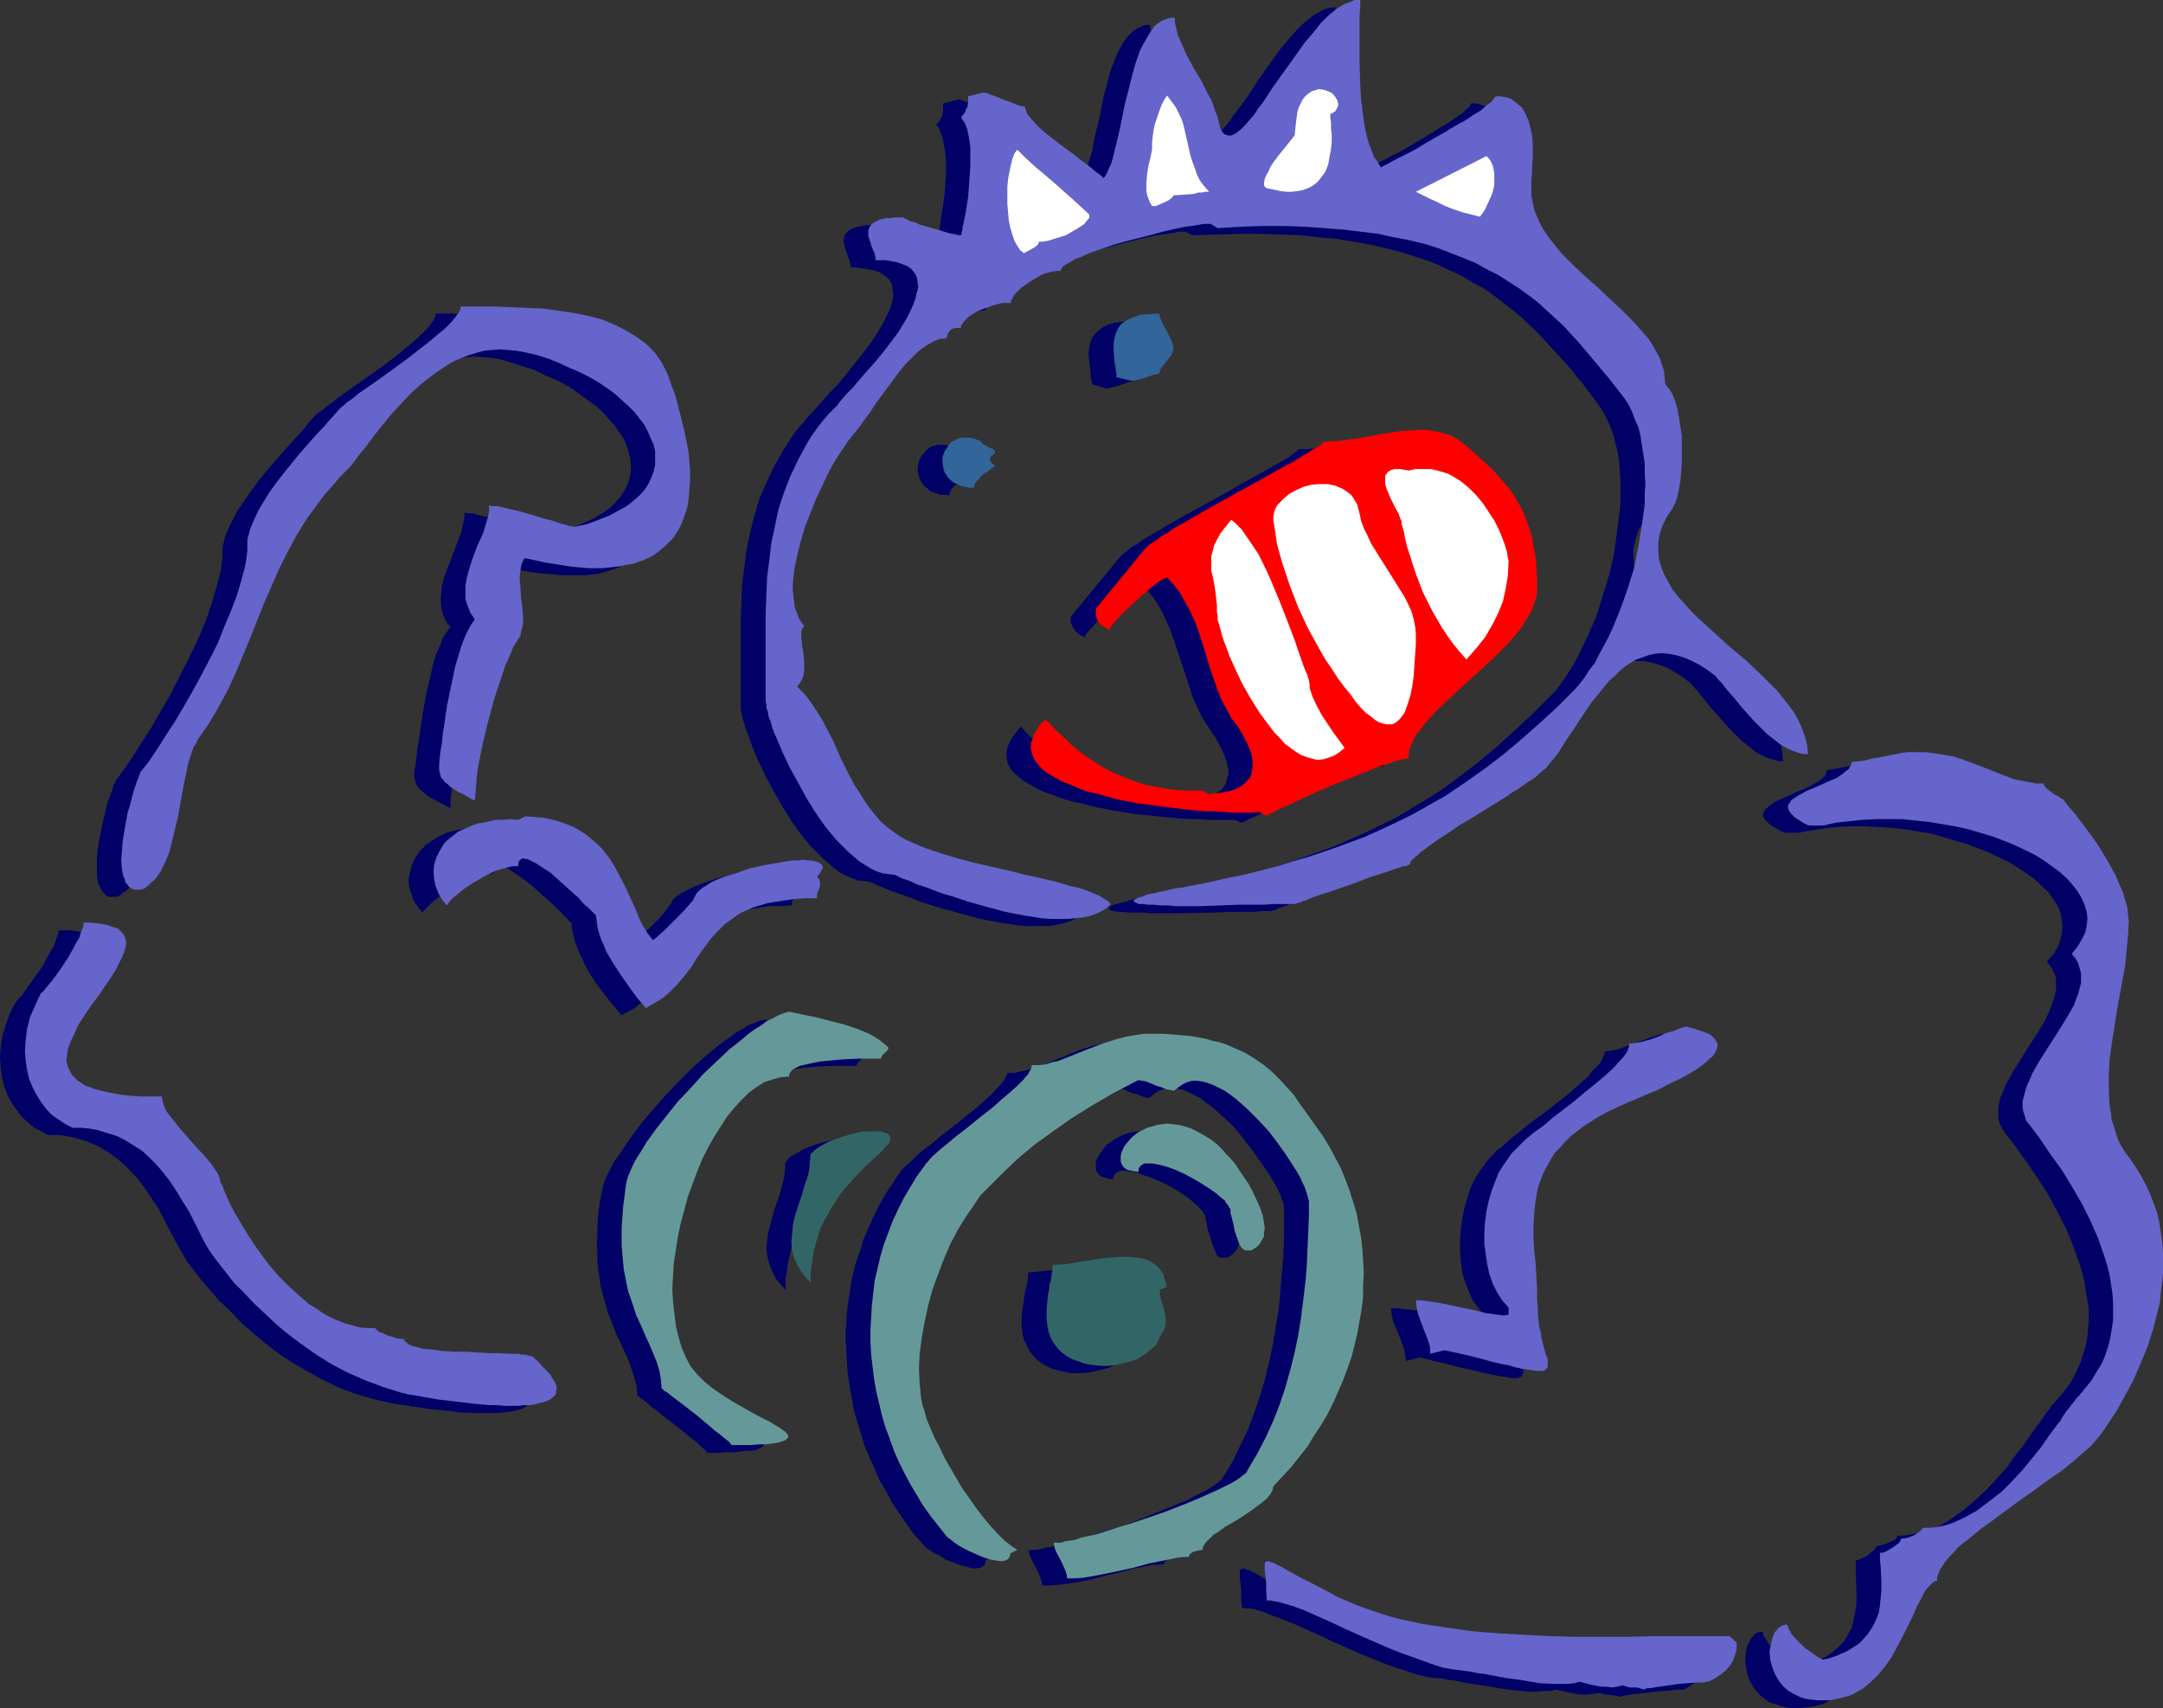 <?xml version="1.0" encoding="UTF-8" standalone="no"?>
<svg
   version="1.0"
   width="129.724mm"
   height="102.437mm"
   id="svg44"
   sodipodi:docname="Weight Lifting 17.wmf"
   xmlns:inkscape="http://www.inkscape.org/namespaces/inkscape"
   xmlns:sodipodi="http://sodipodi.sourceforge.net/DTD/sodipodi-0.dtd"
   xmlns="http://www.w3.org/2000/svg"
   xmlns:svg="http://www.w3.org/2000/svg">
  <rect width="100%" height="100%" fill="#333333" stroke="none"/>
  <sodipodi:namedview
     id="namedview44"
     pagecolor="#ffffff"
     bordercolor="#000000"
     borderopacity="0.25"
     inkscape:showpageshadow="2"
     inkscape:pageopacity="0.0"
     inkscape:pagecheckerboard="0"
     inkscape:deskcolor="#d1d1d1"
     inkscape:document-units="mm" />
  <defs
     id="defs1">
    <pattern
       id="WMFhbasepattern"
       patternUnits="userSpaceOnUse"
       width="6"
       height="6"
       x="0"
       y="0" />
  </defs>
  <path
     style="fill:#000066;fill-opacity:1;fill-rule:evenodd;stroke:none"
     d="m 50.419,125.069 v 1.293 l -0.162,1.293 -0.162,1.454 -0.323,1.293 -0.808,3.07 -0.97,3.232 -1.131,3.393 -1.454,3.555 -1.616,3.555 -1.778,3.555 -3.717,7.271 -2.101,3.555 -1.939,3.393 -2.101,3.232 -1.939,3.07 -1.939,2.909 -1.939,2.585 -0.162,0.323 -0.162,0.485 -0.323,0.485 -0.162,0.646 -0.485,1.454 -0.646,1.616 -0.485,2.101 -0.485,1.939 -0.97,4.524 -0.323,2.262 -0.162,2.101 v 2.101 1.777 l 0.323,1.777 0.323,0.646 0.323,0.646 0.323,0.485 0.485,0.485 0.485,0.485 0.485,0.162 h 1.616 l 0.808,-0.323 0.808,-0.646 0.808,-0.485 0.646,-0.808 0.646,-0.808 0.646,-0.97 1.131,-1.939 0.808,-2.262 0.808,-2.424 0.646,-2.585 0.485,-2.585 0.485,-2.747 0.485,-2.747 0.485,-2.585 0.485,-2.424 0.485,-2.262 0.646,-2.101 0.323,-0.808 0.323,-0.808 0.485,-0.808 0.485,-0.646 2.424,-3.878 2.262,-3.717 2.101,-3.878 1.778,-3.878 1.616,-3.878 1.616,-4.04 3.232,-7.756 1.616,-3.878 1.616,-3.878 1.939,-3.878 2.101,-3.878 2.262,-3.717 2.747,-3.717 1.454,-1.939 1.616,-1.777 1.616,-1.777 1.778,-1.777 0.646,-0.646 0.646,-0.808 0.646,-0.808 1.454,-1.939 0.97,-1.131 1.616,-2.262 1.939,-2.424 2.101,-2.585 2.262,-2.585 2.424,-2.424 2.586,-2.424 2.747,-2.101 1.454,-0.97 1.454,-0.97 1.454,-0.808 1.616,-0.646 1.616,-0.646 1.778,-0.485 1.616,-0.323 1.778,-0.323 1.778,-0.162 1.939,0.162 1.778,0.162 2.101,0.323 2.586,0.808 2.586,0.808 2.586,0.808 2.262,1.131 2.262,0.97 2.262,1.131 2.101,1.293 1.778,1.293 1.778,1.293 1.778,1.293 1.454,1.454 1.293,1.454 1.293,1.454 0.97,1.454 0.97,1.454 0.646,1.454 0.485,1.616 0.323,1.454 0.162,1.454 v 1.454 l -0.323,1.454 -0.485,1.454 -0.646,1.293 -0.97,1.454 -1.131,1.293 -1.293,1.293 -1.616,1.131 -1.939,1.131 -2.101,0.97 -2.262,0.97 -2.747,0.97 -2.747,0.808 -0.808,-0.162 -0.97,-0.323 -0.97,-0.323 -1.293,-0.323 -1.293,-0.323 -1.454,-0.485 -3.07,-0.808 -2.909,-0.808 -1.454,-0.485 -1.293,-0.162 -1.131,-0.323 -1.131,-0.323 h -0.97 l -0.646,-0.162 -0.162,1.454 -0.323,1.454 -0.323,1.616 -0.646,1.616 -1.293,3.393 -1.293,3.393 -0.646,1.777 -0.485,1.777 -0.162,1.616 -0.162,1.616 0.162,1.616 0.323,1.616 0.646,1.454 0.485,0.808 0.646,0.646 -0.808,1.131 -0.97,1.454 -0.646,1.777 -0.808,1.777 -0.646,2.101 -0.485,2.101 -1.131,4.686 -0.808,4.524 -0.323,2.262 -0.323,2.262 -0.323,2.101 -0.323,1.777 -0.162,1.777 -0.162,1.454 -0.323,1.616 v 1.454 l 0.323,1.131 0.323,0.646 0.323,0.485 0.485,0.485 0.485,0.485 0.646,0.485 0.808,0.646 0.97,0.485 1.131,0.646 1.293,0.646 1.454,0.808 v -1.616 l 0.162,-1.939 0.323,-2.101 0.323,-2.262 0.485,-2.585 0.485,-2.424 1.131,-5.332 1.454,-5.171 0.808,-2.585 0.808,-2.424 0.97,-2.262 0.808,-2.262 0.97,-1.777 0.808,-1.777 0.646,-0.97 0.323,-0.97 0.162,-1.131 0.162,-1.131 -0.162,-2.585 -0.162,-2.747 -0.323,-2.585 v -1.293 l -0.162,-1.131 0.162,-1.131 0.162,-0.97 0.323,-0.97 0.646,-0.808 2.262,0.485 2.262,0.485 1.939,0.323 2.101,0.323 1.939,0.162 1.939,0.162 1.778,0.162 h 3.232 1.616 l 2.909,-0.323 1.293,-0.323 1.131,-0.323 2.424,-0.808 1.939,-0.97 1.778,-1.131 1.616,-1.293 1.293,-1.454 1.131,-1.616 0.808,-1.616 0.808,-1.939 0.485,-1.939 0.323,-1.939 0.323,-1.939 v -2.101 -2.101 l -0.162,-2.262 -0.162,-2.101 -0.646,-4.201 -0.97,-3.878 -0.485,-1.939 -0.646,-1.777 -0.485,-1.777 -0.485,-1.454 -0.485,-1.616 -0.485,-1.293 -0.646,-1.293 -0.646,-1.131 -0.808,-1.293 -0.97,-0.97 -0.97,-1.131 -0.97,-0.97 -2.101,-1.616 -2.424,-1.454 -2.586,-1.293 -2.909,-1.131 -3.07,-0.808 -3.232,-0.646 -3.232,-0.485 -3.555,-0.323 -3.555,-0.323 -3.717,-0.162 -3.878,-0.162 h -7.757 v 0.485 l -0.162,0.485 -0.323,0.646 -0.485,0.485 -0.485,0.808 -0.646,0.646 -0.646,0.646 -0.808,0.808 -1.778,1.616 -1.939,1.616 -2.262,1.777 -2.262,1.777 -4.848,3.393 -2.262,1.616 -2.101,1.454 -2.101,1.616 -1.778,1.293 -0.646,0.646 -0.808,0.485 -0.646,0.485 -0.485,0.485 -1.293,1.454 -1.293,1.616 -1.616,1.777 -1.616,1.777 -3.555,4.04 -3.394,4.04 -1.616,2.262 -1.454,2.101 -1.454,2.101 -1.131,2.101 -0.97,1.939 -0.808,1.939 -0.485,1.939 -0.162,0.808 z"
     id="path1" />
  <path
     style="fill:#000066;fill-opacity:1;fill-rule:evenodd;stroke:none"
     d="m 3.717,227.031 -0.808,1.293 -0.646,1.293 -0.97,2.747 -0.808,2.585 -0.323,2.424 L 0,239.797 l 0.162,2.262 0.323,2.262 0.485,1.939 0.808,2.101 0.97,1.777 1.131,1.616 1.131,1.454 1.454,1.293 1.293,1.131 1.616,0.808 1.454,0.808 h 1.939 l 1.778,0.162 1.778,0.323 1.778,0.485 1.616,0.485 1.454,0.646 1.454,0.646 1.293,0.808 1.293,0.808 1.293,0.97 2.262,1.939 2.101,2.262 1.778,2.262 1.616,2.424 1.616,2.424 1.293,2.424 1.131,2.262 1.131,2.101 1.131,2.101 0.97,1.616 0.808,1.454 1.616,2.101 1.616,2.101 1.939,2.262 2.101,2.424 2.424,2.262 2.424,2.585 2.747,2.424 2.909,2.424 2.909,2.262 3.394,2.262 3.394,1.939 3.555,1.939 3.717,1.777 3.878,1.454 4.04,1.131 2.101,0.485 2.101,0.485 4.525,0.646 4.202,0.646 3.878,0.323 1.939,0.323 3.555,0.162 h 1.454 1.616 1.454 1.293 l 1.293,-0.162 1.293,-0.162 0.97,-0.162 0.97,-0.323 0.808,-0.162 0.646,-0.485 0.485,-0.323 0.485,-0.485 0.323,-0.485 0.162,-0.485 v -0.808 l -0.162,-0.646 -0.323,-0.646 -0.323,-0.808 -0.646,-0.808 -0.808,-0.97 -0.808,-0.97 -1.131,-0.97 -1.293,-1.131 -0.323,-0.162 -0.323,-0.162 h -0.485 l -0.646,-0.162 -0.646,-0.162 h -0.808 l -1.939,-0.162 h -2.262 l -2.586,-0.162 -5.171,-0.162 -2.586,-0.162 -2.586,-0.162 -2.262,-0.162 -2.101,-0.323 -0.97,-0.162 -0.808,-0.323 -0.808,-0.162 -0.646,-0.162 -0.485,-0.323 -0.323,-0.323 -0.323,-0.323 v -0.323 l -0.808,-0.162 -0.808,-0.162 -2.262,-0.646 -0.97,-0.323 -0.808,-0.485 -0.646,-0.323 -0.162,-0.162 v -0.162 l -1.778,-0.162 -1.778,-0.162 -1.778,-0.485 -1.778,-0.485 -1.616,-0.646 -1.616,-0.808 -1.616,-0.808 -1.616,-0.97 -1.454,-1.131 -1.454,-1.131 -2.909,-2.585 -2.586,-2.747 -2.424,-2.909 -2.262,-2.909 -2.101,-2.909 -1.778,-3.07 -1.454,-2.747 -0.646,-1.293 -0.646,-1.293 -0.485,-1.131 -0.646,-0.97 -0.323,-1.131 -0.323,-0.808 -0.323,-0.808 -0.162,-0.646 -0.323,-0.808 -0.646,-0.97 -0.808,-0.97 -0.808,-1.131 -1.131,-1.131 -1.131,-1.131 -0.97,-1.293 -1.293,-1.293 -2.101,-2.424 -0.97,-1.293 -0.97,-1.131 -0.808,-1.131 -0.485,-1.131 -0.323,-0.97 -0.162,-0.97 h -2.424 l -2.424,-0.162 -1.939,-0.162 -2.101,-0.162 -1.778,-0.323 -1.616,-0.162 -1.454,-0.323 -1.293,-0.485 -1.293,-0.485 -0.97,-0.323 -0.97,-0.646 -0.808,-0.485 -0.646,-0.485 -0.485,-0.646 -0.485,-0.646 -0.323,-0.808 -0.323,-0.646 -0.162,-0.646 v -0.808 -0.808 l 0.323,-1.616 0.485,-1.777 0.808,-1.616 0.97,-1.939 2.262,-3.555 2.586,-3.717 1.293,-1.777 1.131,-1.777 1.131,-1.777 0.97,-1.616 0.646,-1.454 0.485,-1.454 0.323,-1.293 v -0.646 l -0.162,-0.646 -0.162,-0.485 -0.162,-0.485 -0.485,-0.485 -0.485,-0.485 -0.485,-0.323 -0.808,-0.323 -0.808,-0.323 -0.97,-0.323 -1.131,-0.162 -1.131,-0.162 h -1.293 -1.616 v 0.646 l -0.323,0.808 -0.323,0.97 -0.323,0.97 -0.646,1.131 -0.646,1.131 -1.293,2.424 -1.616,2.262 -1.616,2.262 -1.454,2.101 -0.808,0.808 z"
     id="path2" />
  <path
     style="fill:#000066;fill-opacity:1;fill-rule:evenodd;stroke:none"
     d="m 129.603,209.257 v 1.293 l 0.323,1.131 0.323,1.454 0.485,1.293 0.485,1.293 0.646,1.454 1.454,2.909 1.778,2.747 1.939,2.585 1.939,2.424 1.939,2.262 1.454,-0.808 1.293,-0.646 1.131,-0.97 1.131,-0.808 1.939,-1.939 1.778,-2.101 1.454,-1.939 1.454,-2.101 2.747,-4.04 1.616,-1.939 1.939,-1.777 0.97,-0.808 1.131,-0.808 1.131,-0.808 1.454,-0.646 1.454,-0.646 1.616,-0.485 1.778,-0.485 1.778,-0.323 2.101,-0.323 2.262,-0.323 h 2.424 l 2.586,-0.162 v -0.808 l 0.323,-0.646 0.162,-0.646 0.162,-0.485 0.162,-0.646 v -0.485 l -0.323,-0.485 -0.485,-0.646 0.646,-0.646 0.485,-0.646 0.162,-0.485 v -0.485 l -0.162,-0.485 -0.323,-0.323 -0.485,-0.323 -0.646,-0.162 -0.808,-0.162 h -0.97 -2.101 l -1.293,0.162 h -1.293 l -2.586,0.485 -2.909,0.485 -2.909,0.808 -2.747,0.808 -2.747,0.97 -2.262,0.97 -0.97,0.485 -0.97,0.485 -0.808,0.485 -0.808,0.646 -0.485,0.485 -0.323,0.646 -0.808,1.131 -0.97,1.293 -1.131,1.293 -1.293,1.293 -2.909,2.747 -1.454,1.293 -1.293,1.293 -1.131,-1.454 -0.97,-1.777 -0.97,-2.101 -0.97,-2.101 -0.97,-2.262 -0.97,-2.262 -1.131,-2.262 -1.293,-2.424 -1.454,-2.101 -1.778,-2.101 -1.939,-1.939 -0.97,-0.97 -1.293,-0.808 -1.293,-0.646 -1.293,-0.808 -1.454,-0.485 -1.616,-0.646 -1.616,-0.323 -1.778,-0.323 -2.101,-0.323 -1.939,-0.162 -1.616,0.808 h -3.394 l -1.616,0.162 -1.454,0.162 -1.454,0.323 -1.293,0.323 -1.293,0.323 -2.101,0.97 -0.97,0.646 -0.97,0.646 -0.808,0.485 -0.646,0.808 -0.646,0.646 -1.131,1.616 -0.646,1.454 -0.485,1.777 -0.323,1.616 0.162,1.616 0.485,1.616 0.485,1.454 0.97,1.454 0.97,1.293 0.485,-0.485 0.485,-0.485 0.646,-0.646 0.646,-0.646 0.97,-0.808 0.97,-0.646 2.101,-1.616 2.424,-1.293 2.424,-1.131 1.293,-0.485 1.293,-0.323 1.293,-0.162 1.131,-0.162 0.162,-0.646 0.162,-0.323 0.162,-0.485 0.323,-0.162 h 0.485 0.485 l 0.485,0.162 0.485,0.162 0.808,0.323 0.646,0.485 1.454,0.97 1.616,1.131 1.616,1.293 3.232,2.909 1.616,1.454 1.293,1.293 1.131,1.131 0.485,0.485 0.323,0.323 0.323,0.485 0.323,0.162 z"
     id="path3" />
  <path
     style="fill:#000066;fill-opacity:1;fill-rule:evenodd;stroke:none"
     d="m 242.723,139.774 v 1.131 l 0.162,0.646 0.323,0.646 0.323,0.485 0.485,0.646 0.808,0.646 1.131,0.485 v -0.323 l 0.323,-0.485 0.485,-0.646 0.808,-0.808 0.646,-0.808 0.97,-0.97 1.939,-1.777 2.262,-1.939 2.101,-1.777 0.97,-0.808 0.97,-0.808 0.646,-0.485 0.808,-0.323 1.616,1.777 1.454,1.939 1.293,2.101 0.97,2.101 0.97,2.101 0.808,2.262 1.454,4.363 1.454,4.363 1.454,4.524 0.97,2.101 0.97,2.101 1.293,2.101 1.293,1.939 0.646,0.97 0.646,1.131 1.131,2.262 0.485,1.293 0.323,1.131 0.323,1.293 v 1.131 l -0.323,1.131 -0.323,1.131 -0.646,0.97 -0.485,0.485 -0.646,0.323 -0.485,0.485 -0.808,0.323 -0.808,0.323 -0.808,0.323 -0.97,0.162 -1.131,0.162 -1.293,0.162 -1.131,0.162 -1.616,-0.808 h -3.232 l -3.232,-0.162 -2.909,-0.323 -2.747,-0.646 -2.747,-0.808 -2.586,-0.808 -2.262,-1.131 -2.262,-1.131 -2.101,-1.293 -2.101,-1.293 -1.778,-1.454 -1.778,-1.293 -1.616,-1.454 -1.454,-1.454 -1.454,-1.454 -1.293,-1.454 -0.646,0.808 -0.646,0.808 -0.485,0.646 -0.485,0.808 -0.646,1.293 -0.323,1.293 v 1.131 l 0.162,1.293 0.485,1.131 0.808,1.131 1.131,0.97 1.131,0.97 1.454,0.808 1.616,0.97 1.778,0.808 1.939,0.646 2.101,0.808 2.101,0.646 2.262,0.485 2.424,0.646 4.848,0.97 5.01,0.808 5.01,0.485 4.848,0.485 2.424,0.162 h 2.262 l 2.101,0.162 h 4.04 1.778 l 1.454,0.646 0.485,-0.162 0.485,-0.162 0.485,-0.323 0.646,-0.323 0.808,-0.323 0.97,-0.485 1.939,-0.808 2.262,-0.97 2.262,-1.131 5.333,-2.262 5.171,-2.262 2.586,-0.97 2.262,-0.97 2.101,-0.646 1.131,-0.323 0.808,-0.323 0.808,-0.162 0.646,-0.162 h 0.646 l 0.485,-0.162 v -0.97 l 0.323,-1.131 0.485,-1.131 0.485,-1.131 0.646,-0.97 0.808,-1.131 0.808,-1.131 0.97,-1.293 2.262,-2.262 2.424,-2.424 2.586,-2.424 2.747,-2.424 2.747,-2.424 2.586,-2.424 2.424,-2.585 2.262,-2.424 0.97,-1.293 0.808,-1.293 0.808,-1.293 0.646,-1.293 0.646,-1.293 0.323,-1.293 0.323,-1.293 v -1.293 -2.424 l -0.162,-2.424 -0.162,-2.262 -0.323,-2.262 -0.485,-2.101 -0.646,-1.939 -0.646,-2.101 -0.808,-1.777 -0.97,-1.939 -1.131,-1.777 -1.293,-1.939 -1.454,-1.777 -1.778,-1.939 -1.939,-1.777 -2.101,-1.939 -2.262,-1.939 -1.454,-1.293 -1.778,-0.808 -1.778,-0.646 -1.778,-0.485 -1.939,-0.162 h -2.101 -1.939 l -2.101,0.323 -2.101,0.162 -2.262,0.485 -4.363,0.646 -4.363,0.646 -2.101,0.323 h -2.101 l -0.162,0.162 -0.323,0.323 -0.485,0.323 -0.646,0.485 -0.808,0.646 -0.97,0.485 -1.293,0.808 -1.293,0.646 -1.293,0.808 -1.454,0.808 -3.232,1.777 -1.778,0.97 -1.616,0.97 -3.717,2.101 -7.11,3.878 -3.394,1.939 -1.616,0.97 -1.616,0.97 -1.454,0.808 -1.293,0.808 -1.131,0.808 -1.131,0.646 -0.808,0.646 -0.808,0.646 -0.646,0.485 -0.323,0.323 z"
     id="path4" />
  <path
     style="fill:#000066;fill-opacity:1;fill-rule:evenodd;stroke:none"
     d="m 216.705,101.801 -0.808,-0.485 -0.808,-0.323 -0.97,-0.162 h -0.646 -0.808 l -0.646,0.162 -0.646,0.162 -0.485,0.162 -0.97,0.808 -0.808,0.97 -0.646,0.97 -0.323,1.131 -0.162,1.293 0.162,1.131 0.485,1.293 0.646,0.97 0.485,0.485 0.646,0.485 0.485,0.485 0.808,0.323 0.646,0.162 0.808,0.323 h 0.97 l 1.131,0.162 v -0.646 l 0.485,-0.808 0.485,-0.646 0.808,-0.646 1.454,-1.293 0.808,-0.485 0.646,-0.485 -0.485,-0.485 -0.485,-0.323 -0.162,-0.485 v -0.162 -0.323 l 0.162,-0.485 0.485,-0.323 0.485,-0.646 -0.162,-0.323 -0.323,-0.162 -2.262,-1.293 -0.323,-0.323 z"
     id="path5" />
  <path
     style="fill:#000066;fill-opacity:1;fill-rule:evenodd;stroke:none"
     d="m 260.337,80.794 -0.162,-0.97 -0.323,-1.131 -1.131,-2.262 -0.646,-0.97 -0.485,-1.131 -0.323,-0.808 -0.162,-0.808 h -1.293 l -1.131,0.162 -1.131,0.162 -0.97,0.162 -0.808,0.162 -0.808,0.323 -0.808,0.323 -0.646,0.485 -0.97,0.808 -0.808,0.97 -0.485,0.97 -0.323,1.293 -0.162,1.131 v 1.131 l 0.323,2.424 0.162,2.101 0.162,0.97 0.162,0.808 3.232,0.97 0.646,-0.162 0.808,-0.162 1.778,-0.485 1.778,-0.646 0.646,-0.162 0.646,-0.162 0.162,-0.485 0.323,-0.808 2.262,-2.909 0.323,-0.646 z"
     id="path6" />
  <path
     style="fill:#000066;fill-opacity:1;fill-rule:evenodd;stroke:none"
     d="m 371.841,88.873 v -1.616 l -0.323,-1.616 -0.323,-1.454 -0.646,-1.454 -0.646,-1.454 -0.808,-1.293 -0.97,-1.454 -0.97,-1.293 -2.424,-2.585 -2.424,-2.585 -2.909,-2.585 -2.747,-2.585 -2.747,-2.585 -2.747,-2.424 -2.586,-2.747 -2.424,-2.585 -0.97,-1.454 -0.97,-1.454 -0.808,-1.454 -0.646,-1.454 -0.646,-1.454 -0.323,-1.616 -0.323,-1.616 v -1.616 -0.97 -1.131 l 0.162,-1.454 0.162,-1.454 v -1.616 -1.777 -1.777 l -0.162,-1.777 -0.323,-1.777 -0.485,-1.616 -0.485,-1.616 -0.97,-1.293 -1.131,-1.131 -0.485,-0.485 -0.808,-0.323 -0.646,-0.323 -0.97,-0.323 -0.808,-0.162 h -1.131 v 0.323 l -0.162,0.162 -0.323,0.485 -0.485,0.323 -0.485,0.485 -0.485,0.485 -1.454,0.97 -1.616,1.131 -1.939,1.131 -2.101,1.293 -2.101,1.293 -4.363,2.585 -2.262,1.131 -2.101,1.131 -1.778,0.97 -1.778,0.97 -0.646,0.485 -0.646,0.323 -0.646,0.323 -0.485,0.162 -0.646,-0.646 -0.485,-0.808 -0.485,-0.97 -0.485,-0.808 -0.808,-2.262 -0.485,-2.262 -0.485,-2.585 -0.485,-2.747 -0.323,-2.747 -0.162,-2.747 -0.162,-5.817 V 12.604 9.857 7.433 l 0.162,-2.101 V 3.232 1.616 l -1.293,0.162 -1.131,0.323 -1.293,0.646 -1.293,0.808 -1.293,0.97 -1.131,0.97 -1.293,1.293 -1.293,1.454 -2.586,3.07 -2.424,3.393 -2.424,3.393 -2.262,3.555 -2.262,3.07 -1.131,1.454 -0.97,1.454 -0.97,1.131 -0.97,1.131 -0.808,0.97 -0.808,0.646 -0.808,0.485 -0.808,0.323 -0.646,0.162 -0.646,-0.323 -0.485,-0.485 -0.485,-0.808 -0.323,-1.131 -0.323,-0.646 -0.162,-0.808 -0.323,-1.293 -0.485,-1.293 -0.646,-1.454 -0.646,-1.293 -1.616,-2.909 -1.616,-3.07 -1.616,-3.07 -0.808,-1.454 -0.646,-1.454 -0.485,-1.454 -0.323,-1.293 -0.323,-1.293 -0.162,-1.293 h -0.97 l -0.97,0.323 -0.97,0.485 -0.808,0.485 -0.808,0.808 -0.808,0.808 -0.646,0.97 -0.646,1.131 -0.646,1.131 -0.485,1.293 -1.131,2.747 -0.808,3.07 -0.808,3.07 -0.646,3.232 -0.646,3.07 -0.808,3.07 -0.485,2.909 -0.808,2.585 -0.162,1.131 -0.485,1.131 -0.323,0.97 -0.323,0.808 -0.485,0.646 -0.485,0.485 -0.646,-0.646 -0.97,-0.808 -1.131,-0.97 -1.293,-0.97 -1.454,-0.97 -1.616,-1.131 -2.909,-2.262 -2.909,-2.424 -1.293,-1.131 -1.131,-1.131 -1.131,-0.97 -0.646,-0.97 -0.485,-0.97 v -0.485 l -0.162,-0.323 h -0.323 l -0.485,-0.162 -0.485,-0.162 -0.646,-0.162 -1.454,-0.485 -2.909,-1.293 -1.454,-0.485 -0.485,-0.162 -0.646,-0.323 h -0.323 -0.485 l -3.232,0.808 v 1.293 l -0.162,1.131 -0.162,0.646 -0.323,0.485 -0.323,0.646 -0.646,0.646 0.485,0.485 0.323,0.646 0.646,1.616 0.323,1.777 0.323,2.101 0.162,2.262 v 2.262 l -0.323,4.524 -0.323,2.262 -0.323,2.101 -0.323,1.939 -0.162,1.616 -0.323,1.454 -0.162,0.485 v 0.485 l -0.162,0.323 v 0.162 l -0.162,0.162 h -0.323 l -0.646,-0.162 -0.808,-0.162 -0.97,-0.162 -2.101,-0.646 -2.262,-0.485 -2.101,-0.808 -0.97,-0.323 -0.97,-0.323 -0.808,-0.323 -0.485,-0.323 -0.323,-0.162 -0.162,-0.162 h -1.131 l -1.131,0.162 h -0.808 l -0.97,0.162 -0.646,0.162 -0.646,0.162 -1.131,0.485 -0.646,0.485 -0.646,0.646 -0.162,0.646 -0.162,0.646 0.162,0.808 0.162,0.808 1.131,3.232 0.162,0.646 v 0.646 h 1.131 l 1.131,0.162 0.97,0.162 0.97,0.162 0.808,0.162 0.808,0.162 1.293,0.646 0.97,0.646 0.808,0.808 0.485,0.97 0.162,1.131 0.162,1.131 -0.162,1.293 -0.323,1.293 -0.646,1.454 -0.646,1.454 -0.808,1.454 -0.97,1.616 -0.97,1.616 -2.424,3.232 -2.586,3.232 -2.586,3.232 -2.747,2.909 -1.293,1.454 -1.131,1.293 -1.131,1.293 -1.131,1.131 -0.808,1.131 -0.97,0.97 -0.646,0.808 -0.485,0.646 -1.293,1.939 -1.131,1.777 -2.101,3.717 -1.778,3.717 -1.616,3.717 -1.131,3.878 -0.97,3.878 -0.808,3.878 -0.485,3.878 -0.485,3.878 -0.162,4.04 -0.162,3.878 v 4.04 8.079 4.04 4.201 l 0.162,0.646 0.162,0.646 0.162,0.97 0.323,0.97 0.323,1.131 0.485,1.293 0.485,1.293 0.485,1.454 1.293,3.07 1.616,3.393 1.778,3.393 1.939,3.393 2.101,3.393 2.262,3.232 2.424,2.909 1.293,1.293 1.293,1.293 1.293,1.131 1.293,1.131 1.293,0.97 1.293,0.646 1.454,0.646 1.293,0.485 1.454,0.162 1.293,0.162 0.162,0.162 h 0.323 l 0.485,0.323 0.808,0.323 0.808,0.323 1.131,0.485 1.131,0.485 1.454,0.485 1.454,0.485 1.778,0.646 1.616,0.646 1.778,0.646 3.878,1.131 4.04,1.131 4.202,1.131 4.202,0.808 4.202,0.646 1.939,0.162 h 1.939 1.778 1.778 l 1.616,-0.323 1.616,-0.323 1.454,-0.485 1.293,-0.646 1.131,-0.646 0.97,-0.97 -0.646,-0.646 -0.808,-0.485 -0.97,-0.485 -1.131,-0.485 -1.131,-0.646 -1.293,-0.485 -1.454,-0.485 -1.454,-0.323 -3.394,-0.97 -3.394,-0.808 -3.717,-0.808 -3.878,-0.808 -7.757,-1.939 -3.717,-0.97 -3.717,-1.131 -3.394,-1.131 -1.616,-0.646 -1.454,-0.646 -1.454,-0.646 -1.293,-0.808 -1.293,-0.646 -1.131,-0.808 -1.939,-1.939 -1.778,-1.939 -1.616,-1.939 -1.293,-2.101 -1.293,-2.101 -1.131,-2.101 -2.101,-4.201 -1.939,-4.201 -2.101,-4.201 -1.293,-1.939 -1.293,-1.939 -1.454,-1.939 -1.778,-1.939 0.646,-0.646 0.485,-0.97 0.323,-0.808 0.162,-0.97 0.162,-0.97 -0.162,-0.97 -0.162,-2.101 -0.323,-1.939 -0.162,-1.616 v -0.808 -0.808 l 0.323,-0.646 0.323,-0.485 -0.646,-0.808 -0.646,-0.97 -0.323,-1.131 -0.485,-1.131 -0.162,-1.293 -0.162,-1.293 -0.162,-1.454 0.162,-1.454 v -1.454 l 0.323,-1.616 0.485,-3.07 0.808,-3.393 1.131,-3.232 1.131,-3.393 1.454,-3.232 1.293,-3.07 1.454,-2.909 1.616,-2.747 1.454,-2.262 0.646,-1.131 0.646,-0.97 0.808,-0.808 0.485,-0.808 0.323,-0.323 0.485,-0.323 0.808,-1.131 0.808,-1.293 1.131,-1.616 1.131,-1.616 1.293,-1.939 2.747,-3.717 1.454,-1.777 1.616,-1.777 1.454,-1.616 1.616,-1.454 1.454,-1.293 1.616,-0.808 1.616,-0.646 0.808,-0.162 h 0.808 V 77.562 l 0.162,-0.323 0.162,-0.323 0.485,-0.485 0.485,-0.162 0.808,-0.323 h 0.97 l 0.162,-0.485 0.162,-0.485 0.323,-0.485 0.485,-0.485 0.646,-0.485 0.485,-0.485 1.616,-0.808 1.778,-0.808 1.939,-0.646 1.778,-0.323 1.939,-0.162 V 69.806 l 0.323,-0.485 0.323,-0.646 0.485,-0.485 0.485,-0.646 0.646,-0.646 1.616,-1.131 1.778,-1.131 1.939,-0.808 1.778,-0.646 0.97,-0.162 h 0.97 v -0.323 l 0.323,-0.323 0.323,-0.323 0.485,-0.485 0.646,-0.323 0.808,-0.485 0.808,-0.323 0.97,-0.485 2.101,-0.808 2.586,-0.97 2.747,-0.808 2.747,-0.808 5.818,-1.616 2.747,-0.646 2.747,-0.646 2.586,-0.485 1.131,-0.162 1.131,-0.162 0.97,-0.162 0.808,-0.162 h 0.808 0.646 l 1.616,0.808 5.333,-0.162 5.171,-0.162 h 4.848 l 4.525,0.162 4.525,0.162 4.202,0.485 4.04,0.323 3.717,0.646 3.717,0.646 3.555,0.808 3.232,0.808 3.07,0.97 3.07,0.97 2.909,1.131 2.586,1.293 2.747,1.293 2.424,1.454 2.424,1.293 2.262,1.616 2.101,1.616 2.101,1.616 1.939,1.616 3.878,3.717 3.555,3.878 3.555,3.878 3.394,4.201 3.232,4.363 0.97,1.454 0.808,1.616 0.808,1.777 0.646,1.777 0.485,1.939 0.485,1.939 0.323,2.101 0.162,2.262 0.162,2.101 v 2.262 2.424 l -0.162,2.262 -0.646,4.848 -0.646,4.848 -1.131,4.848 -1.454,4.686 -1.454,4.686 -1.939,4.363 -0.97,2.101 -0.97,1.939 -0.97,1.939 -1.131,1.777 -1.131,1.777 -1.131,1.616 -1.131,1.454 -1.293,1.293 -3.878,3.878 -4.04,3.717 -3.878,3.555 -4.04,3.393 -4.202,3.232 -4.363,3.232 -4.686,2.909 -4.848,2.909 -2.424,1.293 -2.747,1.293 -2.586,1.293 -2.909,1.293 -2.909,1.293 -2.909,1.131 -3.232,1.131 -3.232,1.131 -3.232,1.131 -3.555,1.131 -3.555,0.97 -3.717,0.97 -3.878,0.97 -4.04,0.97 -4.04,0.808 -4.363,0.808 -1.616,0.323 -1.454,0.323 -1.454,0.162 -1.293,0.323 -0.97,0.162 -1.131,0.323 -0.808,0.323 -0.808,0.162 -0.808,0.162 -0.485,0.162 -0.646,0.162 -0.646,0.323 -0.162,0.162 -0.323,0.323 0.162,0.162 0.323,0.323 0.646,0.162 0.97,0.162 h 1.131 l 1.293,0.162 h 1.616 1.616 l 1.778,0.162 h 5.979 l 8.403,-0.162 4.04,-0.162 h 1.939 1.778 1.454 l 1.454,-0.162 h 2.262 0.162 l 0.162,-0.162 h 0.323 l 0.485,-0.162 0.485,-0.323 0.646,-0.162 0.808,-0.323 0.808,-0.323 1.778,-0.646 2.101,-0.646 2.262,-0.808 2.262,-0.808 4.686,-1.616 2.101,-0.808 1.939,-0.646 1.778,-0.646 0.808,-0.162 0.646,-0.162 0.646,-0.162 0.323,-0.162 0.323,-0.162 h 0.323 v -0.323 l 0.323,-0.323 0.323,-0.485 0.485,-0.485 0.646,-0.646 0.808,-0.646 0.808,-0.646 0.97,-0.646 2.101,-1.454 2.424,-1.616 2.424,-1.616 2.747,-1.616 5.494,-3.555 2.586,-1.454 1.131,-0.808 1.293,-0.808 2.101,-1.454 0.808,-0.646 0.97,-0.646 0.646,-0.485 0.808,-0.485 0.485,-0.485 0.323,-0.485 0.808,-0.808 0.646,-0.97 0.808,-0.97 0.808,-1.131 1.616,-2.424 0.97,-1.293 0.808,-1.454 1.939,-2.747 1.778,-2.909 2.101,-2.585 2.262,-2.585 1.131,-1.131 1.131,-1.131 1.293,-0.808 1.293,-0.97 1.293,-0.646 1.293,-0.646 1.454,-0.485 1.454,-0.323 h 1.454 1.616 l 1.616,0.323 1.616,0.485 1.778,0.646 1.778,0.97 1.778,1.131 1.939,1.454 0.646,0.808 0.97,0.97 0.808,1.131 1.131,1.293 1.131,1.454 1.293,1.454 2.747,3.07 1.454,1.454 1.454,1.454 1.616,1.293 1.454,1.131 1.616,0.97 1.616,0.646 1.616,0.485 1.454,0.162 -0.162,-1.939 -0.323,-1.939 -0.646,-1.777 -0.808,-1.777 -1.131,-1.939 -1.131,-1.616 -1.293,-1.777 -1.616,-1.777 -1.454,-1.616 -1.778,-1.616 -3.555,-3.232 -3.717,-3.393 -3.717,-3.232 -3.394,-3.07 -1.778,-1.777 -1.454,-1.616 -1.454,-1.616 -1.131,-1.616 -1.131,-1.777 -0.97,-1.616 -0.646,-1.777 -0.485,-1.777 -0.162,-1.777 v -1.939 l 0.323,-1.777 0.646,-2.101 0.97,-1.939 0.646,-0.97 0.646,-0.97 0.646,-1.131 0.485,-1.616 0.323,-1.454 0.323,-1.939 0.323,-1.939 0.162,-2.101 v -2.101 -2.101 l -0.162,-2.101 -0.162,-2.101 -0.323,-2.101 -0.485,-1.777 -0.485,-1.616 -0.646,-1.616 -0.646,-1.293 z"
     id="path7" />
  <path
     style="fill:#000066;fill-opacity:1;fill-rule:evenodd;stroke:none"
     d="m 462.337,183.403 v -0.323 h -0.162 l -0.485,-0.485 -0.808,-0.485 -0.808,-0.485 -0.97,-0.485 -0.646,-0.646 -0.646,-0.485 v -0.323 l -0.162,-0.323 h -1.778 l -1.616,-0.323 -1.778,-0.323 -1.616,-0.485 -1.616,-0.646 -1.616,-0.485 -3.232,-1.293 -3.394,-1.454 -1.939,-0.646 -1.778,-0.485 -2.101,-0.485 -1.939,-0.323 -2.262,-0.323 h -2.424 l -1.778,0.162 -2.101,0.162 -3.878,0.808 -1.939,0.485 -1.778,0.323 -1.616,0.323 -0.808,0.162 h -0.646 v 0.485 l -0.162,0.485 -0.323,0.485 -0.485,0.485 -1.131,0.808 -1.454,0.808 -1.616,0.808 -1.616,0.646 -3.555,1.616 -1.454,0.646 -1.131,0.808 -0.485,0.485 -0.485,0.323 -0.162,0.485 -0.323,0.485 v 0.485 l 0.162,0.485 0.323,0.485 0.485,0.485 0.646,0.646 0.808,0.485 1.131,0.646 1.131,0.646 h 3.232 l 2.909,-0.485 3.07,-0.485 2.909,-0.323 3.07,-0.162 h 3.07 l 3.07,0.162 2.909,0.162 3.07,0.323 2.909,0.485 3.07,0.485 2.747,0.808 2.747,0.808 2.747,0.808 2.586,0.97 2.424,0.97 2.424,1.131 2.262,1.131 2.101,1.293 1.939,1.293 1.778,1.293 1.454,1.454 1.454,1.293 1.131,1.616 0.97,1.454 0.646,1.616 0.323,1.454 0.162,1.616 -0.162,1.616 -0.323,1.616 -0.646,1.616 -0.97,1.616 -1.454,1.616 0.808,0.97 0.646,1.131 0.485,0.97 0.162,1.131 v 1.131 1.293 l -0.323,1.131 -0.323,1.131 -0.485,1.293 -0.485,1.293 -1.293,2.585 -1.616,2.585 -1.778,2.747 -1.616,2.585 -1.616,2.585 -1.454,2.585 -0.646,1.293 -0.485,1.293 -0.485,1.131 -0.323,1.293 -0.162,1.131 v 1.131 1.131 l 0.323,1.131 0.485,0.97 0.646,1.131 2.424,3.07 2.424,3.393 2.424,3.555 2.424,3.717 2.101,3.878 2.101,4.04 1.616,4.04 1.454,4.04 0.646,2.101 0.485,2.101 0.323,2.101 0.323,1.939 0.323,2.101 v 2.101 l -0.162,1.939 -0.162,2.101 -0.323,1.939 -0.646,1.939 -0.646,2.101 -0.808,1.777 -0.97,1.939 -1.131,1.777 -1.454,1.777 -1.616,1.777 -0.485,0.485 -0.485,0.808 -0.485,0.646 -0.646,0.808 -0.646,0.97 -0.646,0.97 -0.808,0.97 -0.808,1.131 -1.616,2.424 -1.939,2.424 -1.939,2.747 -2.262,2.585 -2.424,2.585 -2.424,2.262 -2.586,2.262 -2.747,1.939 -1.454,0.97 -1.454,0.808 -1.616,0.646 -1.454,0.485 -1.616,0.485 -1.454,0.323 -1.778,0.323 h -1.616 l -0.162,0.323 -0.323,0.485 -0.646,0.323 -0.646,0.323 -1.616,0.646 -0.808,0.162 -0.646,0.162 -0.162,0.323 -0.323,0.485 -0.646,0.485 -0.646,0.646 -0.808,0.485 -0.808,0.323 -0.646,0.323 -0.646,0.162 v 3.07 l 0.162,3.555 v 1.777 1.616 l -0.323,1.777 -0.323,1.777 -0.485,1.777 -0.808,1.454 -0.97,1.616 -1.454,1.454 -0.808,0.646 -0.808,0.646 -0.97,0.646 -1.131,0.485 -1.131,0.646 -1.131,0.485 -1.454,0.323 -1.454,0.485 -1.293,-0.808 -1.293,-0.808 -1.293,-0.97 -1.293,-1.131 -1.131,-1.131 -0.808,-1.293 -0.323,-0.485 -0.323,-0.485 -0.162,-0.485 v -0.485 h -0.646 l -0.646,0.162 -0.485,0.323 -0.323,0.323 -0.485,0.485 -0.323,0.485 -0.646,1.293 -0.323,1.454 -0.162,1.616 0.162,1.777 0.323,1.777 0.646,1.616 0.97,1.616 0.646,0.808 0.646,0.646 0.808,0.646 0.808,0.646 0.97,0.485 1.131,0.323 0.97,0.323 1.293,0.323 1.293,0.162 h 1.454 l 1.454,-0.162 1.616,-0.162 1.293,-0.323 1.293,-0.323 1.131,-0.646 1.293,-0.646 0.97,-0.646 1.131,-0.808 1.939,-1.777 1.616,-2.101 1.616,-2.262 1.454,-2.424 1.293,-2.262 1.131,-2.424 0.97,-2.262 0.485,-1.131 0.485,-0.97 0.97,-1.939 0.97,-1.616 0.323,-0.646 0.485,-0.485 0.485,-0.485 0.323,-0.323 0.485,-0.162 0.485,-0.162 0.162,-0.808 0.162,-0.808 0.485,-0.97 0.485,-0.97 0.808,-0.97 0.808,-0.97 0.808,-0.97 1.131,-0.97 1.131,-1.131 1.131,-0.97 2.747,-2.101 2.909,-2.262 3.07,-2.262 3.232,-2.262 3.232,-2.101 3.07,-2.262 2.909,-2.101 2.747,-2.262 1.293,-0.97 1.131,-0.97 0.97,-0.97 0.97,-0.97 0.97,-0.97 0.646,-0.97 0.97,-1.293 0.97,-1.293 1.778,-2.909 1.939,-3.232 1.778,-3.555 1.616,-3.717 1.616,-3.878 1.454,-4.201 0.97,-4.201 0.485,-2.262 0.323,-2.101 0.162,-2.101 0.323,-2.262 v -2.262 -2.262 l -0.162,-2.101 -0.323,-2.262 -0.485,-2.262 -0.485,-2.262 -0.646,-2.101 -0.808,-2.262 -0.97,-2.101 -1.131,-2.101 -1.293,-2.101 -1.616,-1.939 -0.808,-1.293 -0.808,-1.293 -0.646,-1.454 -0.646,-1.454 -0.485,-1.454 -0.323,-1.616 -0.323,-1.616 -0.162,-1.454 -0.323,-3.393 v -3.555 l 0.323,-3.393 0.485,-3.555 0.97,-7.433 1.293,-7.11 0.646,-3.555 0.485,-3.393 0.323,-3.232 v -3.07 -1.616 l -0.323,-1.616 -0.323,-1.777 -0.646,-1.777 -0.646,-1.777 -0.97,-1.777 -1.939,-3.717 -2.262,-3.717 -2.424,-3.555 -2.586,-3.232 -1.131,-1.454 z"
     id="path8" />
  <path
     style="fill:#000066;fill-opacity:1;fill-rule:evenodd;stroke:none"
     d="m 358.913,253.532 0.808,-0.162 0.808,-0.485 0.808,-0.323 1.131,-0.485 1.131,-0.485 1.131,-0.485 2.586,-1.293 2.747,-1.131 2.909,-1.293 2.747,-1.454 2.424,-1.454 1.131,-0.646 0.97,-0.808 0.97,-0.646 0.808,-0.646 0.646,-0.808 0.485,-0.646 0.323,-0.646 0.323,-0.646 -0.162,-0.808 -0.162,-0.646 -0.485,-0.646 -0.808,-0.485 -0.97,-0.485 -1.131,-0.646 -1.616,-0.485 -1.778,-0.485 -1.293,0.485 -1.616,0.485 -0.808,0.323 -0.97,0.323 -1.778,0.646 -1.778,0.646 -1.778,0.646 -1.616,0.323 -1.293,0.162 v 0.485 l -0.323,0.646 -0.323,0.646 -0.323,0.646 -0.646,0.808 -0.646,0.646 -0.808,0.808 -0.646,0.97 -1.939,1.616 -2.101,1.939 -2.262,1.777 -2.424,1.939 -4.848,3.555 -2.262,1.939 -1.131,0.808 -0.97,0.808 -1.939,1.777 -0.97,0.646 -0.646,0.808 -0.646,0.646 -0.646,0.646 -0.485,0.646 -0.323,0.485 -1.293,1.777 -0.97,1.616 -0.97,2.101 -0.646,2.101 -0.646,2.262 -0.485,2.424 -0.323,2.262 -0.162,2.585 v 2.262 l 0.162,2.424 0.323,2.424 0.646,2.262 0.808,2.101 0.808,1.939 1.293,1.777 1.454,1.777 v 1.454 l -0.808,0.162 h -0.808 l -0.97,-0.162 -1.131,-0.162 -1.293,-0.162 -1.454,-0.323 -2.909,-0.646 -6.141,-1.293 -2.909,-0.323 -1.454,-0.162 h -1.293 l 0.162,1.454 0.323,1.454 1.293,3.07 1.131,3.07 0.323,1.454 0.162,1.454 3.232,-0.808 3.07,0.808 2.747,0.646 2.424,0.646 2.262,0.485 2.101,0.485 1.939,0.485 1.616,0.323 1.454,0.323 1.131,0.162 1.131,0.162 0.808,0.162 h 0.808 0.646 l 0.485,-0.162 0.323,-0.162 0.162,-0.323 0.162,-0.323 0.162,-0.323 -0.162,-1.131 -0.162,-0.646 -0.162,-0.646 -0.485,-1.777 -0.485,-2.101 -0.323,-1.131 -0.323,-1.293 -0.162,-1.293 -0.162,-1.454 v -1.454 l -0.162,-1.616 v -2.747 l -0.162,-2.909 -0.162,-2.909 -0.323,-2.747 v -2.909 l -0.162,-2.909 0.162,-2.747 0.323,-2.909 0.646,-2.747 0.323,-1.293 0.485,-1.454 0.646,-1.293 0.646,-1.293 0.808,-1.454 0.97,-1.293 0.97,-1.131 1.131,-1.293 1.293,-1.131 1.454,-1.293 1.616,-1.131 1.616,-1.131 1.939,-1.131 z"
     id="path9" />
  <path
     style="fill:#000066;fill-opacity:1;fill-rule:evenodd;stroke:none"
     d="m 388.001,374.077 -1.616,-1.616 h -5.494 -5.818 l -5.818,0.162 h -5.818 -11.958 l -11.958,-0.323 -5.818,-0.485 -5.818,-0.485 -5.494,-0.808 -5.494,-0.808 -5.171,-1.131 -2.586,-0.646 -2.424,-0.808 -2.424,-0.808 -2.262,-0.808 -2.262,-0.97 -2.262,-0.97 -1.778,-0.97 -1.778,-0.808 -1.616,-0.97 -1.454,-0.646 -1.293,-0.808 -1.293,-0.646 -1.131,-0.646 -0.97,-0.485 -0.808,-0.485 -0.808,-0.485 -0.646,-0.323 -0.646,-0.323 -0.485,-0.162 -0.485,-0.162 -0.323,-0.162 h -0.323 l -0.323,0.162 -0.323,0.323 v 0.646 1.131 l 0.162,1.131 0.162,1.616 v 1.777 l 0.162,2.101 0.808,0.162 h 0.808 l 1.131,0.162 0.97,0.323 1.131,0.323 1.131,0.485 2.586,0.97 2.909,1.131 2.909,1.293 3.232,1.454 3.07,1.454 6.626,2.909 3.232,1.293 3.232,1.293 3.07,0.97 2.909,0.97 2.909,0.646 1.293,0.162 h 1.131 l 1.293,0.323 1.454,0.162 1.616,0.323 1.616,0.323 3.394,0.485 3.717,0.646 3.555,0.485 3.394,0.323 h 1.778 l 1.454,-0.162 h 1.454 l 1.293,-0.323 2.262,0.485 2.424,0.485 1.293,0.162 h 1.131 l 1.293,-0.162 1.293,-0.162 h 0.485 l 0.485,0.162 0.646,0.162 h 0.323 0.646 l 0.485,0.162 h 0.646 l 0.485,0.162 0.485,0.162 0.808,-0.162 0.808,-0.162 1.939,-0.323 2.101,-0.162 2.262,-0.323 2.262,-0.162 1.939,-0.162 0.808,-0.162 h 0.808 0.485 0.485 l 1.616,-0.97 1.293,-0.97 1.131,-0.97 0.808,-0.97 0.646,-1.131 0.485,-1.131 0.323,-1.293 z"
     id="path10" />
  <path
     style="fill:#000066;fill-opacity:1;fill-rule:evenodd;stroke:none"
     d="m 282.961,338.527 2.101,-2.101 1.939,-2.262 1.939,-2.262 1.778,-2.424 1.616,-2.424 1.454,-2.424 1.454,-2.424 1.293,-2.585 1.293,-2.585 0.97,-2.585 0.97,-2.585 0.97,-2.747 0.646,-2.585 0.646,-2.747 0.646,-2.747 0.323,-2.747 0.323,-2.747 v -2.585 l 0.162,-2.747 -0.162,-2.747 -0.162,-2.747 -0.323,-2.585 -0.485,-2.747 -0.485,-2.585 -0.808,-2.747 -0.646,-2.585 -1.131,-2.424 -0.97,-2.585 -1.293,-2.424 -1.293,-2.424 -1.454,-2.262 -1.616,-2.424 -2.424,-3.393 -1.293,-1.777 -1.293,-1.777 -1.454,-1.777 -1.616,-1.777 -1.778,-1.616 -1.939,-1.616 -2.101,-1.616 -2.424,-1.293 -2.586,-1.293 -1.454,-0.485 -1.454,-0.485 -1.616,-0.485 -1.616,-0.485 -1.778,-0.323 -1.778,-0.323 -1.939,-0.162 -1.939,-0.162 -2.262,-0.162 h -2.101 -2.101 l -2.101,0.323 -1.939,0.323 -1.939,0.485 -3.555,1.131 -3.394,1.454 -3.232,1.293 -3.232,1.131 -1.454,0.485 -1.616,0.323 -1.454,0.323 h -1.454 l -0.162,0.485 -0.162,0.323 -0.323,0.646 -0.323,0.485 -0.485,0.646 -0.646,0.646 -1.293,1.454 -1.616,1.454 -1.778,1.616 -2.101,1.616 -2.101,1.777 -4.202,3.232 -2.101,1.777 -1.939,1.454 -1.616,1.454 -1.454,1.454 -0.646,0.485 -0.646,0.646 -0.485,0.485 -0.323,0.485 -1.616,2.424 -1.616,2.424 -1.454,2.585 -1.293,2.585 -1.131,2.585 -1.131,2.585 -0.808,2.747 -0.97,2.747 -0.646,2.585 -0.485,2.747 -0.485,2.909 -0.323,2.747 -0.162,2.747 -0.162,2.747 0.162,2.909 0.162,2.747 0.162,2.747 0.485,2.909 0.485,2.747 0.485,2.747 0.808,2.747 0.808,2.585 0.808,2.747 1.131,2.585 1.131,2.585 1.131,2.585 1.454,2.424 1.293,2.424 1.616,2.424 1.616,2.424 1.616,2.262 1.939,2.101 0.323,0.485 0.646,0.646 0.97,0.646 0.97,0.646 1.131,0.485 1.131,0.808 2.586,0.97 1.293,0.485 1.293,0.323 0.97,0.323 h 1.131 l 0.808,-0.162 0.646,-0.323 0.485,-0.485 v -0.323 -0.485 l 1.778,-0.808 -1.616,-0.97 -1.454,-1.293 -1.616,-1.454 -1.616,-1.777 -1.616,-1.777 -1.454,-2.101 -3.07,-4.524 -2.747,-4.686 -1.293,-2.262 -1.293,-2.262 -0.97,-2.262 -0.97,-2.101 -0.808,-1.939 -0.646,-1.939 -0.323,-1.454 -0.323,-1.454 -0.323,-1.616 -0.162,-1.616 v -3.393 -3.555 l 0.485,-3.555 0.646,-3.717 0.97,-3.555 0.97,-3.717 1.293,-3.555 1.293,-3.393 1.454,-3.232 1.616,-3.232 1.616,-2.909 1.778,-2.585 1.778,-2.262 1.778,-2.101 3.232,-3.232 3.555,-3.232 3.717,-3.07 4.202,-3.07 4.363,-3.07 4.686,-2.909 5.01,-2.909 5.333,-2.747 0.646,0.162 0.97,0.162 1.131,0.485 1.131,0.485 1.293,0.323 1.131,0.485 0.97,0.323 h 0.646 l 0.97,-0.808 0.97,-0.646 1.131,-0.485 1.131,-0.162 h 1.131 1.131 l 1.293,0.323 1.131,0.485 1.293,0.646 1.293,0.646 1.293,0.97 1.293,0.97 2.424,2.101 2.586,2.424 2.262,2.747 2.101,2.747 1.939,2.747 1.778,2.585 0.808,1.293 0.646,1.131 0.646,1.293 0.485,0.97 0.323,0.97 0.323,0.808 0.162,0.646 v 0.646 3.555 3.717 l -0.162,3.717 -0.323,3.717 -0.323,3.878 -0.323,3.878 -0.646,3.878 -0.646,4.04 -0.808,3.878 -0.97,4.04 -1.131,3.878 -1.293,3.878 -1.454,3.878 -1.778,3.717 -1.778,3.717 -2.262,3.717 -0.323,0.485 -0.646,0.485 -0.808,0.646 -0.97,0.646 -1.131,0.646 -1.293,0.646 -1.293,0.646 -1.454,0.808 -3.232,1.293 -3.555,1.454 -3.555,1.454 -3.878,1.454 -3.717,1.131 -3.717,1.293 -3.555,0.97 -1.616,0.485 -1.454,0.323 -1.454,0.485 -1.454,0.323 -1.131,0.162 -1.131,0.323 -0.808,0.162 h -0.808 -0.646 -0.323 l 0.162,0.97 0.323,0.97 1.131,2.101 0.97,2.101 0.323,0.97 0.162,0.97 h 1.939 l 1.778,-0.162 3.717,-0.485 3.878,-0.808 3.717,-0.97 3.555,-0.808 1.616,-0.485 1.616,-0.323 1.616,-0.323 1.454,-0.323 h 1.293 l 1.293,-0.162 0.162,-0.323 0.162,-0.323 0.323,-0.162 0.485,-0.323 0.97,-0.323 1.131,-0.162 0.323,-0.808 0.485,-0.646 0.808,-0.97 0.97,-0.808 1.293,-0.808 1.293,-0.97 2.909,-1.939 2.909,-1.939 1.293,-0.808 1.293,-0.97 0.97,-0.97 0.808,-0.97 0.485,-0.808 z"
     id="path11" />
  <path
     style="fill:#000066;fill-opacity:1;fill-rule:evenodd;stroke:none"
     d="m 257.267,304.594 0.485,-0.646 0.323,-0.646 0.323,-0.646 0.162,-0.646 0.162,-1.454 -0.323,-1.293 -0.323,-1.293 -0.485,-1.454 -0.162,-1.293 -0.162,-1.131 1.616,-0.808 -0.162,-0.97 -0.646,-1.777 -0.485,-0.808 -0.485,-0.485 -0.485,-0.646 -0.646,-0.485 -0.646,-0.323 -1.616,-0.646 -1.616,-0.485 h -1.778 -1.939 -2.101 l -1.939,0.323 -4.202,0.485 -1.939,0.485 -1.778,0.162 -1.778,0.162 -1.616,0.162 v 0.97 l -0.162,1.293 -0.323,1.293 -0.162,0.808 -0.162,0.646 -0.162,1.616 -0.323,1.777 -0.162,1.777 v 1.777 l 0.162,1.616 0.323,1.616 0.808,1.616 0.808,1.454 0.646,0.646 0.646,0.808 0.646,0.485 0.97,0.646 0.97,0.485 0.97,0.485 1.293,0.323 1.293,0.323 1.454,0.323 h 1.616 1.454 l 1.454,-0.162 1.293,-0.323 1.454,-0.323 1.293,-0.323 1.131,-0.485 1.131,-0.646 0.97,-0.485 0.808,-0.646 0.646,-0.646 0.646,-0.808 0.485,-0.485 0.162,-0.808 z"
     id="path12" />
  <path
     style="fill:#000066;fill-opacity:1;fill-rule:evenodd;stroke:none"
     d="m 271.811,262.419 -1.616,-1.293 -1.454,-1.293 -1.454,-0.97 -1.454,-0.808 -1.454,-0.646 -1.454,-0.485 -1.293,-0.323 -1.293,-0.162 h -1.293 -1.293 l -1.131,0.162 -1.131,0.323 -0.97,0.323 -0.97,0.485 -0.97,0.485 -0.808,0.646 -0.808,0.485 -0.646,0.808 -0.485,0.646 -0.485,0.646 -0.485,0.808 -0.323,0.646 -0.162,0.646 v 0.646 0.646 l 0.162,0.646 0.323,0.485 0.485,0.485 0.485,0.323 0.808,0.162 0.808,0.323 h 0.97 v -0.485 l 0.162,-0.485 0.323,-0.323 0.485,-0.323 0.323,-0.162 0.646,-0.162 h 0.646 l 0.646,0.162 1.616,0.162 1.778,0.646 1.939,0.646 1.939,0.808 1.939,0.97 1.939,1.131 1.778,1.131 1.454,1.131 1.293,1.131 0.646,0.646 0.485,0.485 0.323,0.485 0.323,0.485 0.162,0.485 v 0.323 0.162 l 0.162,0.485 0.162,0.485 v 0.485 l 0.323,1.454 0.485,1.454 0.485,1.454 0.485,1.293 0.323,0.646 0.162,0.485 0.323,0.323 0.323,0.162 h 1.616 l 0.808,-0.323 0.485,-0.485 0.485,-0.485 0.485,-0.646 0.323,-0.646 0.162,-0.646 v -0.808 l 0.162,-0.646 -0.162,-1.616 -0.323,-1.777 -0.646,-1.616 -0.808,-1.777 -0.808,-1.777 -0.97,-1.777 -0.97,-1.616 -1.131,-1.616 -0.97,-1.293 -0.97,-1.293 -0.808,-0.97 z"
     id="path13" />
  <path
     style="fill:#000066;fill-opacity:1;fill-rule:evenodd;stroke:none"
     d="m 178.083,263.389 -0.162,1.777 -0.162,1.777 -0.485,1.777 -0.485,1.777 -0.646,1.939 -0.646,1.777 -0.97,3.717 -0.485,1.777 -0.162,1.777 -0.162,1.777 0.323,1.939 0.485,1.777 0.808,1.777 0.485,0.97 0.646,0.808 0.808,0.97 0.808,0.97 v -2.424 l 0.323,-2.262 0.323,-2.101 0.485,-2.101 0.646,-2.101 0.808,-1.777 0.808,-1.939 0.97,-1.777 1.131,-1.777 1.293,-1.777 1.293,-1.616 1.454,-1.777 1.454,-1.616 1.616,-1.616 3.555,-3.232 0.646,-0.646 0.485,-0.646 0.485,-0.485 0.162,-0.485 0.162,-0.485 v -0.485 l -0.162,-0.162 -0.323,-0.323 -0.162,-0.323 -0.485,-0.162 -0.646,-0.162 h -0.485 l -1.454,-0.162 h -1.454 l -1.778,0.323 -1.778,0.323 -1.939,0.485 -1.778,0.646 -1.616,0.646 -1.616,0.97 -1.454,0.808 z"
     id="path14" />
  <path
     style="fill:#000066;fill-opacity:1;fill-rule:evenodd;stroke:none"
     d="m 173.235,245.452 v -0.323 l 0.162,-0.323 0.485,-0.485 0.97,-0.646 0.97,-0.485 1.293,-0.323 1.454,-0.323 3.232,-0.485 3.555,-0.323 3.555,-0.162 h 1.454 3.717 l 0.162,-0.323 0.162,-0.323 0.646,-0.646 0.485,-0.646 0.162,-0.162 v -0.323 l -0.97,-0.97 -0.97,-0.808 -1.131,-0.646 -1.293,-0.646 -2.747,-1.131 -2.909,-0.97 -3.07,-0.97 -3.07,-0.646 -3.232,-0.808 -3.07,-0.485 -1.131,0.323 -1.131,0.485 -1.293,0.485 -1.293,0.808 -1.454,0.808 -1.293,0.97 -1.454,0.97 -1.454,1.131 -2.909,2.424 -3.07,2.747 -2.909,2.909 -2.909,3.07 -2.747,3.07 -2.747,3.232 -2.262,3.07 -2.101,3.07 -0.97,1.454 -0.97,1.293 -0.646,1.293 -0.646,1.293 -0.646,1.293 -0.323,0.97 -0.323,1.131 -0.162,0.97 -0.485,2.424 -0.323,2.585 -0.162,2.262 v 2.262 l -0.162,2.101 0.162,2.101 v 1.939 l 0.162,1.777 0.323,1.777 0.162,1.616 0.808,3.07 0.808,2.909 0.97,2.585 0.97,2.424 0.97,2.101 0.97,2.101 0.97,2.101 0.646,1.939 0.646,1.939 0.485,1.939 0.162,1.939 v 0.162 h 0.162 l 0.162,0.162 0.323,0.323 0.808,0.485 0.97,0.808 1.131,0.97 1.454,1.131 2.909,2.262 2.909,2.262 1.293,1.131 1.293,0.97 0.97,0.97 0.808,0.646 0.162,0.323 0.323,0.162 v 0.162 l 0.162,0.162 h 2.262 l 2.101,-0.162 h 1.778 l 1.454,-0.162 1.293,-0.162 h 1.131 l 0.97,-0.162 0.646,-0.323 0.485,-0.162 0.485,-0.323 0.162,-0.162 v -0.323 l -0.162,-0.485 -0.162,-0.323 -0.485,-0.323 -0.485,-0.323 -0.485,-0.646 -0.808,-0.323 -1.616,-0.97 -1.939,-1.131 -1.131,-0.485 -1.131,-0.646 -2.262,-1.131 -2.262,-1.454 -2.262,-1.293 -2.101,-1.616 -1.778,-1.293 -1.616,-1.777 -1.293,-1.777 -1.131,-2.101 -0.97,-2.101 -0.808,-2.424 -0.646,-2.585 -0.323,-2.747 -0.162,-2.747 -0.162,-2.909 0.162,-2.909 0.162,-2.909 0.323,-3.07 0.485,-3.07 0.646,-2.909 0.808,-3.07 0.808,-3.07 1.131,-2.909 0.97,-2.747 1.293,-2.747 1.293,-2.747 1.293,-2.424 1.454,-2.262 1.616,-2.262 1.616,-1.939 1.616,-1.777 1.616,-1.616 1.778,-1.293 1.778,-1.131 1.778,-0.646 1.939,-0.485 z"
     id="path15" />
  <path
     style="fill:#000066;fill-opacity:1;fill-rule:evenodd;stroke:none"
     d="m 241.107,50.092 0.162,0.323 v 0.485 l -0.162,0.485 -0.323,0.485 -0.646,0.485 -0.646,0.485 -0.646,0.646 -0.97,0.485 -1.939,0.97 -2.101,0.808 -1.939,0.485 -0.97,0.162 -1.131,0.162 v 0.323 l -0.162,0.323 -0.323,0.323 -0.485,0.323 -0.97,0.485 -1.293,0.646 -0.808,-0.646 -0.808,-0.808 -0.646,-1.293 -0.485,-1.454 -0.323,-1.454 -0.323,-1.777 -0.323,-1.777 v -1.939 -1.939 -1.777 l 0.162,-1.777 0.162,-1.777 0.323,-1.454 0.323,-1.454 0.485,-1.131 0.646,-0.97 1.939,1.777 1.939,1.939 4.202,3.717 4.202,3.555 1.939,1.777 z"
     id="path16" />
  <path
     style="fill:#000066;fill-opacity:1;fill-rule:evenodd;stroke:none"
     d="m 255.651,33.772 v -1.293 l 0.162,-1.293 0.485,-1.454 0.323,-1.454 0.485,-1.293 0.485,-1.454 0.646,-1.131 0.646,-0.97 0.97,1.131 0.97,1.293 0.646,1.454 0.646,1.293 0.485,1.454 0.323,1.293 0.808,2.909 0.485,2.909 0.97,2.747 0.485,1.293 0.808,1.454 0.97,1.293 1.131,1.131 -0.808,0.162 h -0.323 -0.485 l -0.808,0.162 -1.131,0.162 -2.262,0.162 -2.424,0.162 -0.162,0.323 -0.323,0.485 -0.646,0.323 -0.646,0.485 -1.454,0.646 -0.808,0.162 -0.646,0.162 -0.485,-0.808 -0.485,-0.97 -0.323,-0.808 v -0.97 l -0.162,-1.777 0.162,-1.939 0.485,-2.101 0.323,-1.939 0.323,-1.777 z"
     id="path17" />
  <path
     style="fill:#000066;fill-opacity:1;fill-rule:evenodd;stroke:none"
     d="m 287.971,32.318 v -1.616 l 0.162,-1.454 0.162,-1.293 0.323,-1.131 0.323,-0.97 0.323,-0.808 0.485,-0.808 0.485,-0.646 0.485,-0.485 0.485,-0.485 0.485,-0.323 0.646,-0.162 0.97,-0.162 h 1.131 l 1.131,0.485 0.808,0.485 0.646,0.646 0.485,0.808 0.162,0.808 v 0.485 l -0.162,0.323 -0.162,0.485 -0.323,0.323 -0.485,0.485 -0.485,0.162 v 0.808 1.131 l 0.162,1.293 v 1.454 1.616 l -0.162,1.777 -0.323,1.777 -0.323,1.616 -0.646,1.616 -0.808,1.454 -0.646,0.646 -0.485,0.485 -0.808,0.485 -0.808,0.485 -0.808,0.485 -0.97,0.323 -0.97,0.162 h -1.131 -1.293 l -1.293,-0.162 -1.616,-0.323 -1.454,-0.323 -0.485,-0.162 -0.323,-0.485 v -0.646 l 0.162,-0.646 0.323,-0.808 0.485,-0.97 0.485,-0.97 0.646,-0.97 1.454,-2.101 1.454,-1.777 0.646,-0.808 0.646,-0.646 0.485,-0.646 z"
     id="path18" />
  <path
     style="fill:#000066;fill-opacity:1;fill-rule:evenodd;stroke:none"
     d="m 331.441,37.165 0.485,0.646 0.485,0.646 0.323,0.808 0.323,0.808 0.162,0.808 v 0.97 l -0.162,1.777 -0.485,1.939 -0.646,1.777 -0.97,1.777 -1.131,1.616 -1.778,-0.323 -1.939,-0.646 -2.101,-0.646 -1.939,-0.808 -1.939,-0.808 -1.778,-0.808 -1.616,-0.808 -1.454,-0.646 z"
     id="path19" />
  <path
     style="fill:#000066;fill-opacity:1;fill-rule:evenodd;stroke:none"
     d="m 291.203,155.771 v 0.97 l 0.162,0.97 0.646,1.939 0.808,1.939 1.131,2.101 1.293,1.939 1.293,2.101 1.454,1.777 1.293,1.616 -1.293,0.97 -1.131,0.808 -1.293,0.646 -1.293,0.162 -1.293,0.162 -1.131,-0.162 -1.293,-0.323 -1.293,-0.646 -1.131,-0.646 -1.293,-0.808 -1.131,-1.131 -1.293,-1.131 -1.131,-1.293 -1.131,-1.293 -2.101,-3.07 -2.101,-3.232 -1.939,-3.232 -1.616,-3.393 -1.293,-3.393 -0.646,-1.454 -0.485,-1.454 -0.485,-1.454 -0.485,-1.293 -0.162,-1.293 -0.323,-0.97 -0.162,-0.97 v -0.808 -1.454 l -0.162,-1.616 -0.162,-1.293 -0.323,-1.293 -0.485,-2.424 -0.162,-1.293 -0.162,-0.97 v -1.293 l 0.162,-1.131 0.162,-1.131 0.485,-1.293 0.646,-1.293 0.646,-1.293 1.131,-1.616 1.454,-1.616 0.808,0.646 0.646,0.808 0.808,0.808 0.808,0.97 1.454,2.101 1.454,2.424 1.293,2.585 1.454,2.909 2.424,5.817 1.131,2.747 0.97,2.909 0.97,2.585 0.97,2.585 0.646,2.101 0.323,0.97 0.323,0.97 0.323,0.808 0.323,0.646 0.162,0.646 z"
     id="path20" />
  <path
     style="fill:#000066;fill-opacity:1;fill-rule:evenodd;stroke:none"
     d="m 315.281,145.429 v 2.101 2.424 l -0.485,4.848 -0.323,2.424 -0.485,2.262 -0.485,2.101 -0.323,0.808 -0.485,0.808 -0.485,0.646 -0.485,0.808 -0.485,0.485 -0.485,0.323 -0.646,0.323 -0.646,0.162 -0.808,-0.162 -0.808,-0.162 -0.808,-0.323 -0.97,-0.485 -0.97,-0.646 -0.97,-0.97 -1.131,-1.131 -1.131,-1.293 -1.293,-1.616 -1.293,-1.777 -1.454,-1.939 -1.454,-2.101 -1.454,-2.262 -1.454,-2.262 -2.424,-4.686 -2.262,-4.848 -2.101,-4.848 -0.808,-2.585 -0.646,-2.262 -0.808,-2.424 -0.485,-2.424 -0.485,-2.262 -0.323,-2.101 -0.162,-0.808 0.162,-0.808 v -0.808 l 0.323,-0.646 0.323,-0.646 0.485,-0.808 0.97,-1.131 1.293,-1.131 1.616,-0.808 1.616,-0.646 1.778,-0.485 1.939,-0.323 h 1.778 l 1.616,0.323 0.97,0.323 0.646,0.323 0.808,0.485 0.646,0.485 0.646,0.646 0.485,0.485 0.97,1.616 0.323,0.97 0.162,0.97 0.323,1.777 0.646,1.616 0.808,1.777 0.808,1.616 2.101,3.555 2.262,3.393 2.262,3.393 0.97,1.777 0.808,1.777 0.808,1.616 0.485,1.777 0.485,1.616 z"
     id="path21" />
  <path
     style="fill:#000066;fill-opacity:1;fill-rule:evenodd;stroke:none"
     d="m 336.451,129.27 -0.162,2.909 -0.485,2.909 -0.808,2.909 -0.97,2.747 -1.454,2.747 -1.616,2.585 -1.939,2.585 -2.262,2.424 -1.454,-1.616 -1.454,-1.777 -1.293,-1.777 -1.293,-1.939 -1.131,-1.939 -1.131,-1.939 -1.939,-4.201 -1.616,-4.04 -0.808,-2.101 -0.646,-1.939 -0.485,-2.101 -0.485,-1.777 -0.485,-1.939 -0.323,-1.616 -0.162,-0.646 -0.162,-0.646 -0.485,-0.97 -0.485,-0.97 -1.131,-2.262 -0.646,-1.293 -0.323,-1.131 -0.323,-1.131 -0.162,-0.97 0.162,-0.808 0.162,-0.485 0.162,-0.162 0.323,-0.323 0.323,-0.323 0.485,-0.162 h 0.485 l 0.808,-0.162 0.646,0.162 h 0.97 l 0.97,0.162 1.293,-0.162 1.293,-0.162 h 1.293 l 1.293,0.162 1.131,0.162 1.131,0.323 1.131,0.485 1.131,0.485 1.939,1.293 1.939,1.454 1.616,1.616 1.616,1.777 1.293,1.939 1.131,2.101 0.97,1.939 0.97,1.777 0.485,1.777 0.485,1.616 0.323,1.293 0.162,0.646 z"
     id="path22" />
  <path
     style="fill:#6565cc;fill-opacity:1;fill-rule:evenodd;stroke:none"
     d="m 56.075,123.453 v 1.293 l -0.162,1.293 -0.162,1.293 -0.323,1.454 -0.808,3.07 -0.97,3.232 -1.293,3.393 -1.454,3.393 -1.454,3.717 -1.778,3.555 -1.939,3.717 -1.939,3.555 -1.939,3.393 -2.101,3.555 -2.101,3.232 -1.939,3.07 -1.939,2.909 -1.939,2.424 -0.162,0.485 -0.162,0.323 -0.162,0.646 -0.323,0.646 -0.485,1.454 -0.485,1.616 -0.485,1.939 -0.646,2.101 -0.808,4.524 -0.323,2.101 -0.162,2.101 -0.162,2.101 0.162,1.939 0.323,1.616 0.323,0.646 0.162,0.808 0.485,0.485 0.323,0.485 0.485,0.323 0.646,0.323 h 1.454 l 0.97,-0.323 0.808,-0.646 0.646,-0.646 0.808,-0.646 0.646,-0.808 0.646,-0.97 0.97,-1.939 0.97,-2.262 0.646,-2.424 0.646,-2.747 0.646,-2.585 0.97,-5.332 0.485,-2.585 0.485,-2.424 0.485,-2.262 0.646,-2.101 0.646,-1.777 0.485,-0.646 0.323,-0.808 2.586,-3.717 2.262,-3.878 2.101,-3.878 1.778,-3.878 1.616,-3.878 1.616,-3.878 3.07,-7.756 1.778,-4.04 1.616,-3.717 1.939,-3.878 2.101,-3.878 2.262,-3.717 2.747,-3.717 1.454,-1.939 1.616,-1.777 1.616,-1.939 1.778,-1.777 0.646,-0.646 0.646,-0.808 0.646,-0.808 0.646,-0.97 1.616,-1.939 1.778,-2.424 1.939,-2.424 2.101,-2.585 2.262,-2.424 2.424,-2.585 2.586,-2.262 2.747,-2.101 1.454,-0.97 1.454,-0.97 1.454,-0.808 1.616,-0.646 1.616,-0.646 1.616,-0.485 1.778,-0.485 1.778,-0.162 1.778,-0.162 1.939,0.162 1.778,0.162 1.939,0.323 2.747,0.646 2.586,0.808 2.424,0.97 2.424,1.131 2.262,0.97 2.262,1.131 1.939,1.131 1.939,1.293 1.778,1.293 1.616,1.454 1.454,1.293 1.454,1.454 1.131,1.454 1.131,1.454 0.808,1.616 0.646,1.454 0.646,1.454 0.323,1.454 v 1.454 1.616 l -0.323,1.454 -0.485,1.293 -0.646,1.454 -0.808,1.293 -1.131,1.293 -1.454,1.293 -1.616,1.293 -1.778,0.97 -2.101,1.131 -2.424,0.97 -2.586,0.97 -2.909,0.646 -0.646,-0.162 h -0.485 l -0.485,-0.162 -1.131,-0.323 -1.131,-0.323 -1.293,-0.485 -1.454,-0.323 -3.07,-0.97 -2.909,-0.808 -1.454,-0.323 -1.293,-0.323 -1.293,-0.323 -0.97,-0.162 h -0.97 l -0.808,-0.162 v 1.454 l -0.323,1.454 -0.485,1.616 -0.485,1.616 -1.454,3.232 -1.293,3.555 -0.485,1.616 -0.485,1.777 -0.323,1.777 v 1.616 1.616 l 0.485,1.454 0.646,1.616 0.485,0.646 0.485,0.808 -0.808,1.131 -0.808,1.454 -0.808,1.777 -0.646,1.777 -0.646,2.101 -0.646,2.101 -0.97,4.524 -0.97,4.686 -0.323,2.262 -0.323,2.262 -0.323,1.939 -0.162,1.939 -0.323,1.777 -0.162,1.454 -0.162,1.616 v 1.293 l 0.323,1.293 0.162,0.485 0.485,0.485 0.323,0.485 0.646,0.485 0.646,0.646 0.808,0.485 0.97,0.646 1.131,0.485 1.293,0.808 1.293,0.646 0.162,-1.616 0.162,-1.939 0.162,-2.101 0.323,-2.262 0.485,-2.424 0.485,-2.424 1.293,-5.332 1.454,-5.332 0.808,-2.424 0.808,-2.424 0.808,-2.424 0.97,-2.101 0.808,-1.939 0.97,-1.616 0.646,-0.97 0.162,-0.97 0.323,-1.131 0.162,-1.293 -0.162,-2.585 -0.323,-2.585 -0.162,-2.585 -0.162,-1.293 v -1.131 l 0.162,-1.131 0.162,-1.131 0.323,-0.97 0.485,-0.808 2.424,0.485 2.101,0.485 2.101,0.323 2.101,0.323 1.939,0.323 1.939,0.162 1.778,0.162 h 3.232 l 1.616,-0.162 1.454,-0.162 1.293,-0.162 1.293,-0.323 1.293,-0.162 2.262,-0.808 2.101,-0.97 1.778,-1.293 1.454,-1.293 1.454,-1.454 0.97,-1.454 0.97,-1.777 0.646,-1.777 0.646,-1.939 0.323,-1.939 0.162,-2.101 0.162,-2.101 v -2.101 l -0.162,-2.101 -0.162,-2.101 -0.808,-4.201 -0.97,-4.04 -0.485,-1.777 -0.485,-1.939 -0.485,-1.616 -0.646,-1.616 -0.485,-1.454 -0.485,-1.293 -0.646,-1.293 -0.646,-1.293 -0.808,-1.131 -0.808,-1.131 -0.97,-0.97 -0.97,-0.97 -2.262,-1.616 -2.424,-1.454 -2.586,-1.293 -2.747,-1.131 -3.07,-0.808 -3.232,-0.646 -3.394,-0.485 -3.394,-0.485 -3.555,-0.162 -3.717,-0.162 -3.878,-0.162 h -7.757 v 0.485 l -0.162,0.485 -0.323,0.485 -0.485,0.646 -0.485,0.646 -0.646,0.808 -0.646,0.646 -0.808,0.808 -1.778,1.454 -2.101,1.777 -2.101,1.616 -2.262,1.777 -4.848,3.555 -2.262,1.616 -2.101,1.454 -2.101,1.454 -1.778,1.454 -0.808,0.485 -0.646,0.646 -0.646,0.485 -0.485,0.485 -1.293,1.454 -1.454,1.616 -0.646,0.808 -0.808,0.808 -1.778,1.939 -3.394,3.878 -3.394,4.201 -1.616,2.101 -1.616,2.262 -1.293,2.101 -1.131,1.939 -0.97,2.101 -0.808,1.939 -0.485,1.777 -0.162,0.97 z"
     id="path23" />
  <path
     style="fill:#6565cc;fill-opacity:1;fill-rule:evenodd;stroke:none"
     d="m 9.211,225.254 -0.646,1.293 -0.646,1.454 -1.131,2.585 -0.646,2.585 -0.323,2.585 -0.162,2.424 0.162,2.262 0.323,2.101 0.485,2.101 0.808,1.939 0.97,1.777 1.131,1.777 1.131,1.454 1.293,1.293 1.454,0.97 1.454,0.97 1.616,0.808 h 1.939 l 1.778,0.162 1.778,0.323 1.616,0.485 1.616,0.485 1.454,0.485 1.616,0.808 1.293,0.808 1.293,0.808 1.293,0.808 2.262,2.101 1.939,2.101 1.939,2.424 1.616,2.424 1.454,2.424 1.454,2.262 1.131,2.262 1.131,2.262 0.97,1.939 0.97,1.777 0.97,1.454 1.454,1.939 1.778,2.262 1.778,2.262 2.262,2.262 2.262,2.424 2.586,2.424 2.586,2.424 2.909,2.424 3.07,2.262 3.232,2.262 3.394,2.101 3.717,1.939 3.717,1.616 3.878,1.454 4.04,1.293 1.939,0.485 2.101,0.323 4.525,0.808 4.202,0.485 4.04,0.485 1.778,0.162 1.939,0.162 h 1.616 l 1.616,0.162 h 3.07 l 1.293,-0.162 h 1.293 l 1.131,-0.162 0.97,-0.323 0.97,-0.162 0.808,-0.323 0.808,-0.323 0.485,-0.485 0.485,-0.323 0.323,-0.646 v -0.485 l 0.162,-0.646 -0.162,-0.646 -0.323,-0.808 -0.485,-0.646 -0.485,-0.97 -0.808,-0.808 -0.97,-0.97 -0.97,-1.131 -1.293,-1.131 -0.323,-0.162 h -0.323 l -0.485,-0.162 -0.646,-0.162 h -0.808 l -0.646,-0.162 h -2.101 l -2.262,-0.162 h -2.424 l -5.171,-0.323 h -2.586 l -2.586,-0.162 -2.424,-0.323 -1.939,-0.162 -1.131,-0.323 -0.646,-0.162 -0.808,-0.162 -0.646,-0.323 -0.485,-0.323 -0.323,-0.323 -0.323,-0.162 v -0.485 h -0.808 l -0.97,-0.162 -2.101,-0.646 -0.97,-0.485 -0.97,-0.323 -0.485,-0.485 h -0.162 v -0.323 h -1.778 l -1.778,-0.162 -1.778,-0.485 -1.778,-0.485 -1.616,-0.646 -1.778,-0.808 -1.454,-0.808 -1.616,-1.131 -1.616,-0.97 -1.454,-1.293 -2.747,-2.424 -2.747,-2.747 -2.424,-2.909 -2.262,-3.07 -1.939,-2.909 -1.778,-2.909 -1.616,-2.747 -0.646,-1.293 -0.646,-1.293 -0.485,-1.131 -0.485,-1.131 -0.323,-0.97 -0.485,-0.808 -0.162,-0.808 -0.162,-0.646 -0.485,-0.808 -0.646,-0.97 -0.646,-0.97 -0.97,-1.131 -0.97,-1.131 -1.131,-1.131 -1.131,-1.293 -1.131,-1.293 -2.101,-2.424 -0.97,-1.293 -0.97,-1.131 -0.808,-1.131 -0.485,-1.131 -0.323,-1.131 -0.162,-0.97 h -2.424 -2.424 l -2.101,-0.162 -1.939,-0.162 -1.778,-0.323 -1.616,-0.323 -1.454,-0.323 -1.293,-0.323 -1.293,-0.485 -0.97,-0.323 -0.97,-0.646 -0.808,-0.485 -0.646,-0.646 -0.646,-0.646 -0.323,-0.646 -0.323,-0.646 -0.323,-0.646 -0.162,-0.808 -0.162,-0.646 0.162,-0.808 0.162,-1.616 0.646,-1.777 0.808,-1.616 0.808,-1.939 2.424,-3.717 2.586,-3.555 1.293,-1.939 1.131,-1.616 1.131,-1.777 0.808,-1.616 0.808,-1.616 0.485,-1.293 0.323,-1.454 v -0.485 l -0.162,-0.646 -0.162,-0.485 -0.323,-0.646 -0.323,-0.323 -0.485,-0.485 -0.485,-0.485 -0.808,-0.162 -0.808,-0.323 -0.97,-0.323 -1.131,-0.162 -1.131,-0.162 -1.454,-0.162 h -1.454 v 0.808 l -0.323,0.808 -0.323,0.808 -0.323,1.131 -0.646,0.97 -0.646,1.293 -1.293,2.262 -1.616,2.424 -1.616,2.262 -0.808,0.97 -0.808,0.97 -0.646,0.808 z"
     id="path24" />
  <path
     style="fill:#6565cc;fill-opacity:1;fill-rule:evenodd;stroke:none"
     d="m 135.097,207.641 0.162,1.131 0.162,1.293 0.323,1.293 0.485,1.454 0.646,1.454 0.485,1.293 1.616,2.747 1.778,2.747 1.939,2.747 1.778,2.424 1.939,2.262 1.454,-0.808 1.293,-0.808 1.293,-0.808 1.131,-0.97 1.939,-1.939 1.616,-1.939 1.616,-2.101 1.293,-2.101 2.909,-4.04 1.616,-1.777 1.778,-1.777 1.131,-0.808 1.131,-0.808 1.131,-0.808 1.454,-0.646 1.454,-0.646 1.616,-0.485 1.616,-0.485 1.939,-0.323 2.101,-0.323 2.262,-0.323 2.424,-0.162 h 2.586 v -0.808 l 0.162,-0.646 0.323,-0.646 0.162,-0.646 v -0.485 -0.646 l -0.162,-0.485 -0.485,-0.485 0.646,-0.808 0.323,-0.646 0.323,-0.485 v -0.485 l -0.162,-0.323 -0.485,-0.323 -0.485,-0.323 -0.646,-0.162 -0.808,-0.162 h -0.808 l -0.97,-0.162 -1.293,0.162 h -1.131 l -1.293,0.162 -2.747,0.485 -2.747,0.485 -2.909,0.646 -2.747,0.97 -2.747,0.808 -2.424,0.97 -0.97,0.485 -0.97,0.646 -0.808,0.485 -0.646,0.485 -0.646,0.646 -0.323,0.485 -0.646,1.293 -1.131,1.293 -1.131,1.293 -1.293,1.293 -2.747,2.747 -1.454,1.293 -1.293,1.131 -1.131,-1.454 -1.131,-1.777 -0.97,-1.939 -0.808,-2.101 -2.101,-4.524 -1.131,-2.262 -1.293,-2.424 -1.293,-2.101 -1.778,-2.262 -0.97,-0.97 -0.97,-0.808 -1.131,-0.97 -1.131,-0.808 -1.293,-0.808 -1.293,-0.646 -1.616,-0.646 -1.454,-0.485 -1.778,-0.485 -1.778,-0.323 -1.939,-0.162 -1.939,-0.162 -1.616,0.808 -1.778,-0.162 -1.616,0.162 h -1.616 l -1.616,0.323 -1.293,0.323 -1.293,0.162 -1.293,0.485 -1.131,0.485 -1.131,0.485 -0.97,0.485 -0.808,0.646 -0.808,0.646 -0.808,0.646 -0.646,0.646 -0.97,1.616 -0.808,1.616 -0.485,1.616 -0.162,1.616 0.162,1.616 0.323,1.616 0.646,1.616 0.808,1.454 1.131,1.293 0.323,-0.485 0.485,-0.646 0.646,-0.646 0.808,-0.646 0.808,-0.646 0.97,-0.808 2.262,-1.454 2.262,-1.293 2.586,-1.293 1.293,-0.323 1.131,-0.323 1.293,-0.323 h 1.293 v -0.646 l 0.162,-0.485 0.323,-0.323 0.162,-0.162 0.485,-0.162 0.485,0.162 h 0.485 l 0.646,0.323 0.646,0.323 0.646,0.323 1.454,0.97 1.778,1.131 1.616,1.454 3.232,2.909 1.454,1.293 1.293,1.454 1.131,0.97 0.485,0.485 0.485,0.485 0.323,0.323 0.162,0.162 0.162,0.162 z"
     id="path25" />
  <path
     style="fill:#ff0000;fill-opacity:1;fill-rule:evenodd;stroke:none"
     d="m 248.379,137.996 v 1.293 l 0.162,0.646 0.162,0.485 0.323,0.646 0.646,0.646 0.808,0.485 0.97,0.646 0.162,-0.323 0.323,-0.646 0.485,-0.646 0.646,-0.646 0.808,-0.97 0.808,-0.808 2.101,-1.939 2.101,-1.939 2.101,-1.777 0.97,-0.808 0.97,-0.646 0.808,-0.485 0.808,-0.323 1.616,1.777 1.454,1.939 1.131,2.101 1.131,1.939 0.97,2.262 0.808,2.101 1.454,4.524 1.293,4.363 1.616,4.524 0.808,2.101 1.131,2.101 1.131,2.101 1.454,1.939 0.646,0.97 0.646,1.131 1.131,2.262 0.485,1.293 0.323,1.131 0.162,1.293 v 1.131 l -0.162,1.131 -0.323,1.131 -0.808,0.97 -0.485,0.485 -0.485,0.323 -0.646,0.485 -0.646,0.323 -0.808,0.323 -0.97,0.323 -0.97,0.162 -0.97,0.162 -1.293,0.162 -1.293,0.162 -1.616,-0.808 h -3.232 l -3.07,-0.162 -2.909,-0.485 -2.909,-0.485 -2.747,-0.808 -2.424,-0.97 -2.424,-0.97 -2.262,-1.131 -2.101,-1.293 -1.939,-1.293 -1.939,-1.454 -1.778,-1.454 -1.454,-1.454 -1.616,-1.454 -1.293,-1.293 -1.293,-1.454 -0.808,0.646 -0.646,0.808 -0.485,0.646 -0.485,0.808 -0.485,1.293 -0.485,1.293 v 1.293 l 0.323,1.131 0.485,1.293 0.808,0.97 0.97,1.131 1.293,0.97 1.454,0.808 1.616,0.97 1.778,0.646 1.778,0.808 2.101,0.808 2.262,0.485 2.262,0.646 2.262,0.646 5.01,0.97 5.01,0.646 5.01,0.646 4.848,0.485 h 2.424 l 2.262,0.162 2.101,0.162 h 3.878 l 1.778,-0.162 1.616,0.808 0.485,-0.162 0.485,-0.323 0.485,-0.162 0.646,-0.323 0.808,-0.485 0.808,-0.323 2.101,-0.97 2.101,-0.97 2.424,-1.131 5.171,-2.262 5.333,-2.101 2.424,-0.97 2.424,-0.97 2.101,-0.646 0.97,-0.323 0.808,-0.323 0.808,-0.162 0.808,-0.162 0.646,-0.162 h 0.485 v -0.97 l 0.162,-1.131 0.485,-1.131 0.485,-1.131 0.646,-1.131 0.808,-0.97 0.97,-1.293 0.97,-1.131 2.101,-2.262 2.586,-2.424 2.586,-2.424 5.333,-4.848 2.747,-2.585 2.424,-2.424 2.262,-2.585 0.97,-1.293 0.808,-1.293 0.808,-1.293 0.646,-1.131 0.485,-1.293 0.485,-1.293 0.323,-1.293 v -1.293 -2.424 l -0.162,-2.424 -0.162,-2.424 -0.485,-2.101 -0.323,-2.101 -0.646,-2.101 -0.646,-1.939 -0.808,-1.939 -0.97,-1.777 -1.131,-1.939 -1.293,-1.777 -1.616,-1.777 -1.616,-1.939 -1.939,-1.777 -2.101,-1.939 -2.262,-1.939 -1.616,-1.293 -1.616,-0.97 -1.778,-0.485 -1.939,-0.485 -1.939,-0.323 h -1.939 l -2.101,0.162 -2.101,0.162 -2.101,0.323 -2.101,0.323 -4.363,0.808 -4.363,0.646 -2.101,0.162 -2.262,0.162 -0.162,0.162 -0.162,0.323 -0.485,0.323 -0.808,0.485 -0.808,0.485 -0.97,0.646 -1.131,0.646 -1.293,0.808 -1.293,0.808 -1.616,0.808 -3.232,1.777 -3.394,1.939 -3.555,1.939 -7.272,4.04 -3.394,1.939 -1.616,0.97 -1.454,0.808 -1.454,0.808 -1.293,0.97 -1.293,0.646 -0.97,0.808 -0.97,0.646 -0.808,0.485 -0.485,0.485 -0.485,0.485 z"
     id="path26" />
  <path
     style="fill:#326599;fill-opacity:1;fill-rule:evenodd;stroke:none"
     d="m 222.361,100.023 -0.808,-0.323 -0.808,-0.323 -0.97,-0.162 h -0.646 -0.808 -0.646 l -0.646,0.323 -0.485,0.162 -1.131,0.646 -0.646,0.97 -0.646,0.97 -0.485,1.293 v 1.131 l 0.162,1.293 0.323,1.131 0.808,1.131 0.485,0.485 0.485,0.485 0.646,0.323 0.646,0.323 0.808,0.323 0.808,0.162 0.97,0.162 h 0.97 l 0.162,-0.646 0.323,-0.646 0.646,-0.646 0.646,-0.808 1.616,-1.131 0.808,-0.646 0.646,-0.323 -0.485,-0.485 -0.485,-0.485 -0.162,-0.323 v -0.323 -0.323 l 0.162,-0.323 0.485,-0.323 0.485,-0.646 -0.162,-0.323 -0.323,-0.323 -1.131,-0.485 -1.131,-0.646 -0.323,-0.323 z"
     id="path27" />
  <path
     style="fill:#326599;fill-opacity:1;fill-rule:evenodd;stroke:none"
     d="m 265.993,79.017 -0.162,-0.97 -0.323,-0.97 -1.131,-2.262 -0.646,-1.131 -0.485,-0.97 -0.323,-0.97 -0.162,-0.646 h -1.293 l -1.131,0.162 h -1.131 l -0.97,0.162 -0.808,0.323 -0.97,0.323 -1.293,0.646 -1.131,0.808 -0.646,0.97 -0.485,1.131 -0.323,1.131 -0.162,1.131 v 1.293 l 0.162,2.424 0.323,2.101 0.162,0.97 v 0.808 l 3.232,0.808 h 0.646 l 0.808,-0.162 1.778,-0.485 1.778,-0.646 0.808,-0.162 0.646,-0.162 0.162,-0.646 0.323,-0.646 2.262,-2.909 0.323,-0.808 z"
     id="path28" />
  <path
     style="fill:#6565cc;fill-opacity:1;fill-rule:evenodd;stroke:none"
     d="m 377.497,87.096 -0.162,-1.454 -0.162,-1.616 -0.485,-1.454 -0.485,-1.454 -0.808,-1.454 -0.808,-1.454 -0.808,-1.293 -1.131,-1.293 -2.262,-2.585 -2.586,-2.585 -2.747,-2.585 -2.747,-2.585 -2.909,-2.585 -2.747,-2.585 -2.586,-2.585 -2.262,-2.747 -0.97,-1.293 -0.97,-1.454 -0.808,-1.454 -0.646,-1.454 -0.646,-1.616 -0.323,-1.616 -0.323,-1.454 v -1.777 -0.808 -1.131 l 0.162,-1.454 v -1.454 l 0.162,-1.777 v -1.777 -1.777 l -0.162,-1.777 -0.323,-1.616 -0.485,-1.777 -0.646,-1.454 -0.808,-1.454 -1.131,-0.97 -0.646,-0.485 -0.646,-0.485 -0.808,-0.323 -0.808,-0.162 -0.97,-0.162 h -0.97 l -0.162,0.162 -0.162,0.323 -0.323,0.323 -0.323,0.485 -0.485,0.323 -0.646,0.485 -1.293,1.131 -1.616,0.97 -1.939,1.293 -2.101,1.131 -2.101,1.293 -4.525,2.585 -2.101,1.293 -2.101,1.131 -1.939,0.97 -1.616,0.808 -0.808,0.485 -0.646,0.323 -0.646,0.323 -0.485,0.323 -0.485,-0.808 -0.485,-0.808 -0.646,-0.808 -0.323,-0.97 -0.808,-2.101 -0.646,-2.424 -0.485,-2.585 -0.323,-2.585 -0.323,-2.747 -0.162,-2.909 -0.162,-5.656 V 10.826 8.241 5.817 3.555 l 0.162,-1.939 V 0 h -1.293 l -1.131,0.485 -1.293,0.485 -1.293,0.808 -1.293,0.97 -1.293,1.131 -1.293,1.293 -1.131,1.454 -2.586,3.07 -2.424,3.393 -2.424,3.393 -2.424,3.393 -2.101,3.232 -1.131,1.454 -0.97,1.454 -0.97,1.131 -0.97,1.131 -0.97,0.97 -0.808,0.646 -0.646,0.485 -0.808,0.323 h -0.646 l -0.646,-0.162 -0.646,-0.485 -0.485,-0.808 -0.323,-1.293 -0.162,-0.646 -0.162,-0.808 -0.485,-1.131 -0.485,-1.454 -0.485,-1.293 -0.808,-1.454 -1.454,-2.909 -1.778,-2.909 -1.616,-3.07 -0.646,-1.454 L 267.609,9.372 266.963,7.918 266.64,6.464 266.317,5.171 V 4.04 h -1.131 l -0.97,0.323 -0.808,0.323 -0.97,0.646 -0.808,0.646 -0.646,0.97 -0.646,0.97 -0.646,1.131 -0.646,1.131 -0.646,1.293 -0.97,2.747 -0.808,2.909 -0.808,3.232 -0.808,3.07 -0.646,3.232 -0.646,3.07 -0.646,2.747 -0.646,2.585 -0.323,1.293 -0.323,0.97 -0.485,0.97 -0.323,0.808 -0.323,0.646 -0.485,0.646 -0.808,-0.808 -0.97,-0.646 -1.131,-0.97 -1.293,-0.97 -1.454,-1.131 -1.454,-1.131 -3.07,-2.262 -2.909,-2.262 -1.293,-1.131 -1.131,-1.131 -0.97,-1.131 -0.808,-0.97 -0.323,-0.808 -0.162,-0.485 v -0.323 l -0.485,-0.162 h -0.323 l -1.131,-0.323 -1.454,-0.646 -1.454,-0.485 -1.454,-0.646 -1.454,-0.485 -1.131,-0.485 h -0.485 -0.323 l -3.232,0.808 v 1.131 l -0.162,1.293 -0.323,0.485 -0.162,0.646 -0.485,0.646 -0.485,0.485 0.323,0.646 0.485,0.646 0.646,1.616 0.323,1.777 0.323,2.101 v 2.101 2.262 l -0.323,4.686 -0.162,2.262 -0.323,2.101 -0.323,1.939 -0.323,1.616 -0.323,1.293 v 0.646 l -0.162,0.323 v 0.485 l -0.162,0.162 v 0.162 h -0.485 l -0.646,-0.162 -0.646,-0.162 -0.97,-0.162 -2.101,-0.646 -2.262,-0.646 -2.262,-0.646 -0.97,-0.485 -0.808,-0.162 -0.808,-0.323 -0.485,-0.323 -0.485,-0.162 v -0.162 h -1.293 -0.97 l -0.97,0.162 h -0.808 l -0.808,0.162 -0.646,0.162 -0.97,0.485 -0.808,0.485 -0.485,0.646 -0.323,0.808 v 0.646 0.808 l 0.323,0.808 0.485,1.616 0.646,1.454 0.162,0.808 v 0.646 h 1.131 1.131 l 0.97,0.162 0.97,0.162 0.808,0.162 0.808,0.323 1.293,0.485 0.97,0.646 0.808,0.97 0.485,0.97 0.162,0.97 0.162,1.293 -0.323,1.131 -0.323,1.454 -0.485,1.293 -0.646,1.454 -0.808,1.616 -0.97,1.616 -0.97,1.616 -2.424,3.232 -2.586,3.232 -2.747,3.07 -2.586,3.07 -1.293,1.293 -1.293,1.454 -0.97,1.293 -1.131,1.131 -0.97,0.97 -0.808,0.97 -0.646,0.808 -0.646,0.808 -1.293,1.777 -1.131,1.777 -2.101,3.878 -1.778,3.717 -1.454,3.717 -1.293,3.878 -0.808,3.878 -0.808,3.717 -0.485,4.04 -0.485,3.878 -0.162,4.04 -0.162,3.878 v 4.04 8.079 4.04 4.04 l 0.162,0.646 v 0.808 l 0.323,0.808 0.162,1.131 0.485,1.131 0.323,1.293 0.485,1.293 0.646,1.454 1.293,3.07 1.616,3.393 1.778,3.232 1.939,3.555 2.101,3.393 2.262,3.232 2.424,2.909 1.293,1.293 1.293,1.293 1.293,1.131 1.293,1.131 1.293,0.808 1.293,0.808 1.293,0.646 1.454,0.485 1.293,0.162 1.454,0.162 v 0 l 0.323,0.162 0.646,0.323 0.646,0.323 0.97,0.323 0.97,0.323 1.293,0.646 1.454,0.485 1.454,0.485 1.616,0.646 1.778,0.646 1.778,0.485 3.878,1.293 4.04,1.131 4.202,1.131 4.202,0.808 4.04,0.646 2.101,0.162 h 1.778 1.939 l 1.778,-0.162 1.616,-0.162 1.616,-0.323 1.454,-0.485 1.293,-0.646 1.131,-0.646 0.97,-0.97 -0.646,-0.646 -0.808,-0.485 -0.97,-0.646 -1.131,-0.485 -1.131,-0.485 -1.293,-0.485 -1.454,-0.485 -1.616,-0.323 -3.232,-0.97 -3.394,-0.808 -3.717,-0.808 -3.878,-0.97 -7.757,-1.777 -3.717,-0.97 -3.717,-1.131 -3.394,-1.131 -1.616,-0.646 -1.454,-0.646 -1.454,-0.646 -1.454,-0.808 -1.131,-0.808 -1.131,-0.808 -2.101,-1.777 -1.616,-1.939 -1.616,-2.101 -1.293,-2.101 -1.293,-1.939 -1.131,-2.101 -2.101,-4.201 -0.97,-2.262 -0.97,-2.101 -2.101,-4.04 -1.293,-2.101 -1.293,-1.939 -1.454,-1.939 -1.778,-1.777 0.646,-0.808 0.485,-0.808 0.323,-0.97 0.162,-0.97 v -0.97 -0.97 l -0.162,-1.939 -0.323,-1.939 -0.162,-1.777 v -0.808 -0.646 l 0.323,-0.646 0.323,-0.485 -0.646,-0.808 -0.646,-1.131 -0.323,-0.97 -0.485,-1.131 -0.162,-1.293 -0.162,-1.293 -0.162,-1.454 v -1.454 l 0.162,-1.454 0.162,-1.616 0.646,-3.232 0.808,-3.232 0.97,-3.393 1.293,-3.232 1.293,-3.232 1.454,-3.07 1.454,-3.07 1.454,-2.585 1.616,-2.424 0.646,-0.97 0.646,-0.97 0.646,-0.808 0.646,-0.808 0.323,-0.323 0.323,-0.485 0.808,-0.97 0.97,-1.454 1.131,-1.454 1.131,-1.777 1.293,-1.777 2.747,-3.717 1.454,-1.939 1.454,-1.777 1.616,-1.616 1.454,-1.454 1.616,-1.131 1.616,-0.97 1.616,-0.646 h 0.808 l 0.646,-0.162 0.162,-0.646 v -0.323 l 0.323,-0.323 0.323,-0.485 0.485,-0.323 0.808,-0.162 h 1.131 v -0.485 l 0.323,-0.485 0.323,-0.485 0.485,-0.485 0.485,-0.485 0.646,-0.485 1.616,-0.97 1.778,-0.646 1.778,-0.646 1.939,-0.485 h 1.939 v -0.485 l 0.323,-0.485 0.323,-0.646 0.485,-0.646 0.485,-0.485 0.646,-0.646 1.616,-1.131 1.778,-1.131 1.778,-0.97 1.939,-0.485 0.97,-0.162 h 0.97 v -0.323 l 0.323,-0.485 0.323,-0.323 0.485,-0.323 0.646,-0.323 0.808,-0.485 0.808,-0.485 0.97,-0.323 2.101,-0.97 2.424,-0.808 2.747,-0.97 2.747,-0.808 5.818,-1.454 2.909,-0.808 2.747,-0.646 2.424,-0.485 1.293,-0.162 0.97,-0.162 0.97,-0.162 0.97,-0.162 h 0.808 0.646 l 1.616,0.97 5.333,-0.323 5.01,-0.162 h 4.848 l 4.686,0.162 4.363,0.323 4.202,0.323 4.04,0.485 3.878,0.485 3.717,0.808 3.394,0.646 3.394,0.808 3.07,0.97 2.909,1.131 2.909,1.131 2.747,1.131 2.586,1.454 2.586,1.293 2.262,1.454 2.262,1.454 2.262,1.616 2.101,1.616 1.939,1.777 3.878,3.555 3.555,3.878 3.394,4.04 3.394,4.04 3.394,4.363 0.97,1.454 0.808,1.616 0.646,1.777 0.808,1.777 0.485,1.939 0.323,2.101 0.323,2.101 0.323,2.101 v 2.262 l 0.162,2.262 -0.162,2.262 v 2.424 l -0.646,4.848 -0.808,4.848 -0.97,4.848 -1.454,4.686 -1.616,4.524 -1.778,4.363 -0.97,2.101 -1.131,2.101 -0.97,1.777 -0.97,1.939 -1.293,1.616 -0.97,1.616 -1.293,1.616 -1.131,1.293 -3.878,3.878 -4.04,3.717 -4.04,3.555 -4.04,3.393 -4.202,3.232 -4.363,3.07 -4.525,3.07 -4.848,2.747 -2.586,1.454 -2.586,1.293 -2.747,1.293 -2.747,1.293 -2.909,1.293 -3.07,1.131 -3.07,1.131 -3.232,1.131 -3.394,1.131 -3.394,0.97 -3.555,1.131 -3.717,0.97 -3.878,0.97 -4.04,0.808 -4.202,0.97 -4.202,0.808 -1.616,0.323 -1.454,0.162 -1.454,0.323 -1.293,0.323 -0.97,0.162 -1.131,0.323 -0.97,0.162 -0.808,0.162 -0.646,0.323 -0.485,0.162 -0.646,0.162 -0.646,0.323 -0.323,0.162 -0.162,0.323 0.162,0.162 0.323,0.162 0.646,0.323 h 0.97 l 1.131,0.162 h 1.293 l 1.454,0.162 h 1.778 l 1.778,0.162 h 5.979 l 8.403,-0.323 h 4.04 1.778 l 1.778,-0.162 h 1.616 1.454 2.262 v 0 l 0.162,-0.162 0.323,-0.162 h 0.485 l 0.485,-0.323 0.808,-0.162 0.646,-0.323 0.808,-0.323 1.778,-0.646 2.101,-0.646 2.262,-0.808 2.424,-0.808 4.686,-1.777 2.101,-0.646 1.939,-0.646 1.778,-0.646 0.646,-0.162 0.808,-0.323 h 0.485 l 0.485,-0.162 0.323,-0.162 h 0.162 l 0.162,-0.323 0.162,-0.485 0.485,-0.485 0.485,-0.485 0.646,-0.485 0.646,-0.646 0.97,-0.646 0.808,-0.646 2.262,-1.616 2.262,-1.454 2.586,-1.777 2.747,-1.616 5.494,-3.393 2.586,-1.616 1.131,-0.808 1.131,-0.646 2.262,-1.616 0.808,-0.485 0.97,-0.646 0.646,-0.646 0.646,-0.485 0.485,-0.485 0.485,-0.323 0.646,-0.808 0.808,-0.97 0.808,-0.97 0.808,-1.131 1.616,-2.585 1.778,-2.585 1.778,-2.747 1.939,-2.909 2.101,-2.585 2.101,-2.585 1.293,-1.131 1.131,-1.131 1.131,-0.97 1.293,-0.808 1.293,-0.808 1.454,-0.485 1.293,-0.485 1.454,-0.323 1.616,-0.162 1.454,0.162 1.778,0.323 1.616,0.485 1.616,0.646 1.939,0.97 1.778,1.131 1.939,1.454 0.646,0.808 0.808,0.808 0.97,1.293 1.131,1.293 1.131,1.293 1.293,1.616 2.747,3.07 1.454,1.454 1.454,1.454 1.454,1.131 1.616,1.293 1.616,0.97 1.616,0.646 1.454,0.485 1.616,0.162 -0.162,-1.939 -0.485,-1.939 -0.646,-1.777 -0.808,-1.939 -0.97,-1.777 -1.293,-1.777 -1.293,-1.616 -1.454,-1.777 -1.616,-1.616 -1.778,-1.777 -3.394,-3.232 -3.878,-3.232 -3.555,-3.232 -3.555,-3.232 -1.616,-1.616 -1.454,-1.616 -1.454,-1.616 -1.293,-1.616 -0.97,-1.777 -0.97,-1.777 -0.646,-1.616 -0.485,-1.777 -0.162,-1.939 v -1.777 l 0.323,-1.939 0.646,-1.939 0.97,-1.939 0.646,-0.97 0.646,-0.97 0.646,-1.293 0.485,-1.454 0.323,-1.616 0.323,-1.777 0.162,-1.939 0.162,-2.101 v -2.101 -2.101 -2.101 l -0.323,-2.101 -0.323,-2.101 -0.323,-1.777 -0.485,-1.777 -0.646,-1.616 -0.808,-1.293 z"
     id="path29" />
  <path
     style="fill:#6565cc;fill-opacity:1;fill-rule:evenodd;stroke:none"
     d="m 467.993,181.625 -0.162,-0.162 v -0.162 l -0.646,-0.323 -0.646,-0.485 -0.97,-0.485 -0.808,-0.646 -0.646,-0.485 -0.646,-0.646 -0.162,-0.323 v -0.323 h -1.778 l -1.778,-0.323 -1.616,-0.323 -1.616,-0.323 -3.394,-1.293 -3.232,-1.293 -3.394,-1.293 -1.778,-0.646 -1.939,-0.646 -1.939,-0.323 -2.101,-0.323 -2.262,-0.323 h -2.262 -1.939 l -1.939,0.323 -4.04,0.808 -1.939,0.323 -1.778,0.485 -1.616,0.162 -1.293,0.162 v 0.485 l -0.323,0.485 -0.323,0.646 -0.485,0.323 -0.97,0.808 -1.454,0.97 -1.616,0.646 -1.778,0.808 -3.394,1.454 -1.454,0.808 -1.293,0.808 -0.485,0.323 -0.323,0.485 -0.323,0.485 -0.162,0.323 v 0.485 l 0.162,0.485 0.323,0.646 0.485,0.485 0.646,0.646 0.808,0.485 0.97,0.646 1.293,0.646 h 3.232 l 2.909,-0.646 2.909,-0.323 3.07,-0.323 3.07,-0.162 h 2.909 3.07 l 3.07,0.323 3.07,0.323 2.909,0.485 2.909,0.485 2.909,0.646 2.747,0.808 2.747,0.808 2.586,0.97 2.424,0.97 2.424,1.131 2.262,1.131 2.101,1.293 1.778,1.293 1.778,1.293 1.616,1.454 1.293,1.454 1.131,1.454 0.97,1.616 0.646,1.454 0.485,1.616 0.162,1.454 -0.162,1.616 -0.323,1.616 -0.808,1.616 -0.97,1.616 -1.293,1.616 0.808,0.97 0.646,1.131 0.323,1.131 0.323,1.131 v 1.131 1.131 l -0.323,1.293 -0.323,1.131 -0.485,1.293 -0.485,1.293 -1.454,2.585 -1.616,2.585 -1.616,2.585 -1.778,2.747 -1.616,2.585 -1.454,2.585 -0.485,1.293 -0.646,1.293 -0.323,1.131 -0.323,1.131 -0.323,1.293 v 1.131 l 0.162,1.131 0.323,0.97 0.323,1.131 0.808,0.97 2.424,3.232 2.262,3.393 2.586,3.555 2.262,3.717 2.262,3.878 1.939,3.878 1.778,4.04 1.454,4.201 0.646,2.101 0.485,1.939 0.323,2.101 0.323,2.101 0.162,2.101 v 1.939 2.101 l -0.323,2.101 -0.323,1.939 -0.485,1.939 -0.646,1.939 -0.808,1.939 -1.131,1.777 -1.131,1.939 -1.454,1.777 -1.454,1.777 -0.485,0.485 -0.485,0.646 -0.646,0.808 -0.485,0.646 -0.808,0.97 -0.646,0.97 -0.646,1.131 -0.808,0.97 -1.778,2.424 -1.778,2.585 -2.101,2.585 -2.101,2.585 -2.424,2.585 -2.424,2.424 -2.747,2.101 -2.747,2.101 -1.454,0.808 -1.454,0.808 -1.454,0.646 -1.454,0.646 -1.616,0.485 -1.616,0.323 -1.616,0.162 h -1.616 l -0.162,0.323 -0.485,0.485 -0.485,0.323 -0.646,0.485 -1.616,0.646 -0.808,0.162 h -0.646 l -0.162,0.323 -0.323,0.646 -0.646,0.485 -0.646,0.485 -0.808,0.485 -0.808,0.485 -0.808,0.323 h -0.646 v 1.616 l 0.162,1.616 0.162,3.393 v 1.777 l -0.162,1.777 -0.162,1.777 -0.323,1.777 -0.646,1.616 -0.808,1.616 -0.97,1.454 -1.293,1.454 -0.808,0.808 -0.808,0.485 -0.97,0.646 -1.131,0.646 -1.131,0.485 -1.131,0.485 -1.454,0.485 -1.454,0.323 -1.293,-0.646 -1.293,-0.97 -1.454,-0.97 -1.131,-1.131 -1.131,-1.131 -0.97,-1.131 -0.162,-0.485 -0.323,-0.485 -0.162,-0.485 -0.162,-0.485 h -0.485 l -0.646,0.162 -0.485,0.323 -0.485,0.323 -0.323,0.485 -0.485,0.485 -0.485,1.293 -0.323,1.454 -0.323,1.616 0.162,1.777 0.485,1.777 0.646,1.616 0.485,0.808 0.485,0.808 0.646,0.808 0.646,0.646 0.808,0.646 0.808,0.485 0.97,0.485 0.97,0.485 1.131,0.323 1.131,0.162 1.454,0.162 h 1.293 1.616 l 1.616,-0.323 1.293,-0.323 1.293,-0.323 1.131,-0.485 1.131,-0.646 1.131,-0.646 0.97,-0.808 2.101,-1.939 1.616,-1.939 1.616,-2.262 1.293,-2.424 1.293,-2.424 1.131,-2.262 1.131,-2.262 0.485,-1.131 0.485,-1.131 0.97,-1.777 0.808,-1.616 0.485,-0.646 0.485,-0.485 0.485,-0.485 0.323,-0.323 0.485,-0.323 h 0.485 v -0.808 l 0.323,-0.97 0.323,-0.808 0.646,-0.97 0.646,-0.97 0.808,-0.97 0.97,-0.97 0.97,-1.131 1.131,-0.97 1.293,-0.97 2.747,-2.262 2.909,-2.101 3.07,-2.262 3.07,-2.262 3.232,-2.262 3.07,-2.262 3.07,-2.101 2.586,-2.101 1.293,-1.131 1.131,-0.97 1.131,-0.97 0.97,-0.97 0.808,-0.97 0.808,-0.97 0.808,-1.131 0.97,-1.454 1.939,-2.909 1.778,-3.232 1.939,-3.555 1.616,-3.717 1.616,-3.878 1.293,-4.04 1.131,-4.363 0.485,-2.101 0.162,-2.101 0.323,-2.262 0.162,-2.262 v -2.101 -2.262 l -0.162,-2.262 -0.323,-2.262 -0.323,-2.101 -0.485,-2.262 -0.808,-2.262 -0.808,-2.101 -0.97,-2.101 -1.131,-2.101 -1.293,-2.101 -1.454,-2.101 -0.97,-1.293 -0.808,-1.293 -0.646,-1.293 -0.485,-1.454 -0.485,-1.616 -0.485,-1.454 -0.162,-1.616 -0.323,-1.616 -0.162,-3.393 v -3.393 l 0.162,-3.555 0.485,-3.555 1.131,-7.271 1.293,-7.11 0.646,-3.555 0.323,-3.393 0.323,-3.393 0.162,-3.07 -0.162,-1.616 -0.162,-1.616 -0.485,-1.616 -0.485,-1.777 -0.808,-1.777 -0.808,-1.939 -1.939,-3.555 -2.262,-3.717 -2.586,-3.555 -2.424,-3.232 -1.293,-1.454 z"
     id="path30" />
  <path
     style="fill:#6565cc;fill-opacity:1;fill-rule:evenodd;stroke:none"
     d="m 364.569,251.916 0.646,-0.323 0.808,-0.323 0.97,-0.485 1.131,-0.485 0.97,-0.485 1.293,-0.485 2.586,-1.131 2.747,-1.131 2.747,-1.454 2.747,-1.293 2.586,-1.454 0.97,-0.646 1.131,-0.808 0.808,-0.646 0.808,-0.808 0.808,-0.646 0.485,-0.808 0.323,-0.646 0.162,-0.646 v -0.646 l -0.323,-0.646 -0.485,-0.646 -0.646,-0.646 -0.97,-0.485 -1.293,-0.485 -1.454,-0.485 -1.939,-0.485 -1.293,0.323 -1.454,0.646 -1.778,0.485 -1.778,0.808 -1.778,0.646 -1.778,0.485 -1.616,0.323 -1.454,0.162 v 0.646 l -0.162,0.485 -0.323,0.808 -0.485,0.646 -0.485,0.646 -0.808,0.808 -0.646,0.808 -0.808,0.808 -1.939,1.777 -2.101,1.777 -2.262,1.777 -2.262,1.939 -4.848,3.717 -2.262,1.939 -1.131,0.808 -1.131,0.808 -1.939,1.616 -0.808,0.808 -0.808,0.808 -0.646,0.646 -0.646,0.646 -0.485,0.646 -0.323,0.485 -1.131,1.616 -1.131,1.777 -0.808,2.101 -0.808,2.101 -0.646,2.262 -0.485,2.262 -0.323,2.424 -0.162,2.424 v 2.424 l 0.323,2.424 0.323,2.262 0.485,2.262 0.808,2.262 0.97,1.939 1.131,1.777 1.454,1.616 v 1.616 l -0.646,0.162 h -0.808 l -1.131,-0.162 -1.131,-0.162 -1.293,-0.162 -1.293,-0.323 -2.909,-0.646 -6.141,-1.293 -3.07,-0.485 -1.293,-0.162 h -1.293 l 0.162,1.454 0.323,1.616 1.131,3.07 1.131,2.909 0.485,1.616 v 1.454 l 3.232,-0.808 3.07,0.646 2.747,0.646 2.586,0.646 2.262,0.646 2.101,0.485 1.778,0.323 1.616,0.485 1.454,0.323 1.293,0.162 0.97,0.162 0.97,0.162 h 1.293 l 0.646,-0.162 0.162,-0.162 0.323,-0.323 0.162,-0.323 v -0.97 -0.646 l -0.162,-0.485 -0.323,-0.808 -0.485,-1.777 -0.485,-1.939 -0.162,-1.293 -0.323,-1.131 -0.162,-1.454 -0.162,-1.454 v -1.454 l -0.162,-1.616 v -2.747 l -0.323,-5.656 -0.323,-2.909 -0.162,-2.747 v -2.909 l 0.162,-2.909 0.323,-2.747 0.485,-2.747 0.485,-1.454 0.485,-1.293 0.646,-1.454 0.646,-1.131 0.808,-1.454 0.808,-1.293 1.131,-1.131 1.131,-1.293 1.293,-1.293 1.454,-1.131 1.454,-1.131 1.778,-1.131 1.778,-1.131 z"
     id="path31" />
  <path
     style="fill:#6565cc;fill-opacity:1;fill-rule:evenodd;stroke:none"
     d="m 393.657,372.299 -1.616,-1.454 h -5.656 -5.656 -5.818 l -5.818,0.162 H 357.136 l -5.979,-0.162 -5.979,-0.323 -5.818,-0.323 -5.818,-0.485 -5.656,-0.808 -5.333,-0.808 -5.333,-1.131 -2.424,-0.646 -2.424,-0.808 -2.424,-0.808 -2.262,-0.808 -2.262,-0.97 -2.262,-0.97 -1.778,-0.97 -1.778,-0.97 -1.616,-0.808 -1.454,-0.808 -1.454,-0.646 -1.131,-0.646 -1.131,-0.646 -0.97,-0.485 -0.808,-0.485 -0.808,-0.485 -0.808,-0.323 -0.485,-0.323 -0.485,-0.162 -0.485,-0.162 -0.323,-0.162 h -0.323 l -0.485,0.162 -0.162,0.323 v 0.646 0.97 l 0.162,1.293 0.162,1.454 v 1.777 l 0.162,2.262 h 0.808 l 0.808,0.162 0.97,0.162 2.262,0.646 1.131,0.323 2.586,0.97 2.909,1.293 2.909,1.293 3.07,1.454 3.232,1.454 6.626,2.909 3.232,1.293 3.232,1.131 3.07,1.131 2.909,0.97 2.747,0.485 1.454,0.162 1.131,0.162 1.293,0.162 1.454,0.323 1.454,0.162 1.616,0.323 3.555,0.646 3.555,0.485 3.717,0.646 3.394,0.162 h 1.616 1.454 l 1.454,-0.162 1.293,-0.323 2.424,0.646 2.424,0.485 h 1.131 l 1.293,0.162 1.131,-0.162 1.293,-0.323 0.485,0.162 0.485,0.162 0.646,0.162 h 0.485 0.646 0.485 l 0.646,0.162 0.485,0.162 0.485,0.162 0.646,-0.323 h 0.808 l 1.939,-0.323 2.262,-0.323 2.262,-0.323 2.101,-0.162 2.101,-0.162 h 0.808 0.646 l 0.485,-0.162 h 0.485 l 1.616,-0.808 1.454,-0.97 1.131,-0.97 0.808,-0.97 0.646,-1.131 0.485,-1.293 0.323,-1.293 z"
     id="path32" />
  <path
     style="fill:#659999;fill-opacity:1;fill-rule:evenodd;stroke:none"
     d="m 288.617,336.911 2.101,-2.262 1.939,-2.101 1.939,-2.424 1.778,-2.262 1.454,-2.424 1.616,-2.424 1.454,-2.424 1.293,-2.585 1.131,-2.585 1.131,-2.585 0.97,-2.585 0.97,-2.747 0.646,-2.585 0.646,-2.747 0.485,-2.747 0.485,-2.747 0.323,-2.747 v -2.747 l 0.162,-2.747 -0.162,-2.747 -0.162,-2.585 -0.323,-2.747 -0.485,-2.585 -0.485,-2.747 -0.808,-2.585 -0.808,-2.585 -0.97,-2.585 -0.97,-2.424 -1.293,-2.424 -1.293,-2.424 -1.454,-2.424 -1.616,-2.262 -2.424,-3.393 -1.293,-1.777 -1.293,-1.939 -1.616,-1.777 -1.454,-1.616 -1.778,-1.777 -1.939,-1.616 -2.101,-1.454 -2.424,-1.454 -2.586,-1.131 -1.454,-0.646 -1.454,-0.485 -1.616,-0.323 -1.616,-0.485 -1.778,-0.323 -1.778,-0.323 -1.939,-0.162 -2.101,-0.162 -2.101,-0.162 h -2.101 -2.101 l -2.101,0.323 -1.939,0.323 -1.939,0.485 -3.555,1.131 -3.394,1.293 -3.232,1.293 -3.232,1.293 -1.454,0.323 -1.616,0.485 -1.454,0.162 h -1.616 v 0.485 l -0.162,0.485 -0.323,0.485 -0.323,0.646 -0.485,0.485 -0.646,0.808 -1.293,1.293 -1.616,1.454 -1.939,1.616 -1.939,1.777 -2.101,1.616 -4.202,3.393 -2.101,1.616 -1.939,1.616 -1.778,1.454 -1.454,1.293 -0.646,0.646 -0.485,0.646 -0.485,0.485 -0.323,0.485 -1.778,2.424 -1.454,2.424 -1.454,2.424 -1.293,2.585 -1.293,2.747 -0.97,2.585 -0.97,2.585 -0.808,2.747 -0.646,2.747 -0.646,2.747 -0.323,2.747 -0.323,2.909 -0.162,2.747 -0.162,2.747 v 2.747 l 0.162,2.909 0.323,2.747 0.323,2.747 0.485,2.747 0.646,2.747 0.646,2.747 0.808,2.747 0.97,2.585 0.97,2.747 1.131,2.585 1.293,2.585 1.293,2.424 1.454,2.424 1.454,2.424 1.616,2.262 1.778,2.262 1.778,2.262 0.485,0.485 0.646,0.485 0.808,0.646 0.97,0.646 1.131,0.646 1.293,0.646 2.586,1.131 1.293,0.485 1.131,0.323 1.131,0.162 0.97,0.162 0.97,-0.162 0.646,-0.323 0.323,-0.485 0.162,-0.323 v -0.485 l 1.616,-0.808 -1.454,-0.97 -1.616,-1.293 -1.454,-1.454 -1.616,-1.777 -1.616,-1.939 -1.616,-2.101 -1.454,-2.101 -1.616,-2.262 -2.747,-4.686 -1.293,-2.262 -1.131,-2.424 -1.131,-2.101 -0.97,-2.262 -0.808,-1.939 -0.485,-1.777 -0.485,-1.454 -0.323,-1.616 -0.162,-1.616 -0.162,-1.616 -0.162,-3.393 0.162,-3.393 0.485,-3.717 0.646,-3.555 0.808,-3.717 0.97,-3.555 1.293,-3.555 1.293,-3.393 1.454,-3.393 1.616,-3.07 1.778,-2.909 1.778,-2.585 1.616,-2.424 1.939,-1.939 3.232,-3.232 3.394,-3.232 3.878,-3.232 4.04,-2.909 4.363,-3.07 4.686,-2.909 5.01,-2.909 5.333,-2.747 0.808,0.162 0.97,0.162 1.131,0.485 1.131,0.485 1.131,0.323 1.131,0.485 0.97,0.162 0.808,0.162 0.97,-0.808 0.97,-0.646 0.97,-0.485 1.131,-0.323 h 1.131 l 1.293,0.162 1.131,0.323 1.293,0.485 1.293,0.646 1.293,0.646 1.131,0.808 1.293,0.97 2.586,2.262 2.424,2.424 2.424,2.585 2.101,2.747 1.939,2.747 1.778,2.747 0.808,1.293 0.646,1.131 0.485,1.131 0.485,0.97 0.323,0.97 0.323,0.97 0.162,0.646 0.162,0.646 v 3.555 l -0.162,3.555 -0.162,3.717 -0.162,3.878 -0.323,3.717 -0.485,4.04 -0.485,3.878 -0.646,4.04 -0.808,3.878 -0.97,3.878 -1.131,4.04 -1.293,3.878 -1.454,3.717 -1.778,3.878 -1.939,3.717 -2.101,3.555 -0.323,0.646 -0.646,0.485 -0.808,0.646 -0.97,0.646 -1.131,0.646 -1.293,0.646 -1.293,0.646 -1.454,0.646 -3.232,1.454 -3.555,1.454 -3.717,1.454 -3.717,1.293 -3.878,1.293 -3.717,1.131 -3.394,1.131 -1.616,0.485 -1.616,0.323 -1.454,0.323 -1.293,0.485 -1.131,0.162 -1.131,0.162 -0.97,0.323 h -0.646 -0.646 -0.323 l 0.162,0.97 0.323,0.97 1.131,2.101 0.97,2.101 0.323,0.97 0.162,0.97 h 1.778 l 1.939,-0.162 3.717,-0.646 3.878,-0.808 3.717,-0.808 3.555,-0.97 1.616,-0.323 1.616,-0.323 1.616,-0.323 1.454,-0.323 1.293,-0.162 h 1.293 l 0.162,-0.323 0.162,-0.323 0.646,-0.485 1.131,-0.323 1.131,-0.162 v -0.485 l 0.162,-0.323 0.485,-0.808 0.808,-0.808 0.97,-0.97 1.293,-0.808 1.293,-0.97 3.07,-1.777 2.909,-1.939 1.293,-0.97 1.293,-0.97 0.97,-0.808 0.808,-0.97 0.485,-0.97 z"
     id="path33" />
  <path
     style="fill:#326666;fill-opacity:1;fill-rule:evenodd;stroke:none"
     d="m 262.923,302.816 0.485,-0.646 0.323,-0.485 0.323,-0.808 0.162,-0.485 v -1.454 l -0.162,-1.293 -0.323,-1.293 -0.485,-1.454 -0.323,-1.293 v -1.293 l 1.616,-0.646 -0.323,-1.131 -0.323,-0.808 -0.162,-0.808 -0.485,-0.808 -0.485,-0.646 -0.485,-0.485 -0.646,-0.485 -0.646,-0.485 -1.616,-0.646 -1.616,-0.323 -1.939,-0.162 h -1.778 l -2.101,0.162 -1.939,0.162 -4.202,0.646 -1.939,0.323 -1.939,0.323 -1.778,0.162 h -1.454 l -0.162,1.131 -0.162,1.131 -0.162,1.454 -0.323,0.646 v 0.808 l -0.323,1.616 -0.162,1.777 -0.162,1.616 v 1.777 l 0.162,1.777 0.323,1.616 0.646,1.616 0.485,0.808 0.485,0.646 0.485,0.646 0.646,0.646 0.808,0.646 0.97,0.646 0.97,0.485 0.97,0.323 1.293,0.485 1.293,0.323 1.454,0.162 1.454,0.162 h 1.454 l 1.454,-0.162 1.454,-0.323 1.293,-0.323 1.293,-0.323 1.293,-0.485 0.97,-0.646 0.97,-0.646 0.808,-0.646 0.808,-0.646 0.646,-0.646 0.323,-0.646 0.323,-0.646 z"
     id="path34" />
  <path
     style="fill:#659999;fill-opacity:1;fill-rule:evenodd;stroke:none"
     d="m 277.305,260.803 -1.454,-1.454 -1.454,-1.131 -1.616,-0.97 -1.454,-0.808 -1.293,-0.646 -1.454,-0.485 -1.293,-0.323 -1.454,-0.162 -1.293,-0.162 -1.131,0.162 -1.131,0.162 -1.131,0.323 -1.131,0.323 -0.97,0.485 -0.97,0.485 -0.646,0.485 -0.808,0.646 -1.293,1.454 -0.485,0.646 -0.323,0.646 -0.323,0.808 -0.162,0.646 v 0.646 0.646 l 0.162,0.485 0.323,0.646 0.323,0.323 0.646,0.485 0.646,0.162 0.97,0.162 0.97,0.162 v -0.646 l 0.162,-0.323 0.323,-0.485 0.323,-0.162 0.485,-0.323 h 0.485 0.808 0.646 l 1.616,0.323 1.778,0.485 1.778,0.646 2.101,0.97 1.778,0.97 1.939,1.131 1.778,1.131 1.616,1.131 1.293,1.131 0.646,0.485 0.323,0.646 0.485,0.485 0.162,0.485 0.323,0.323 v 0.485 0.162 0.323 l 0.162,0.485 0.162,0.646 0.323,1.293 0.323,1.616 0.485,1.454 0.485,1.293 0.323,0.646 0.323,0.485 0.323,0.162 0.323,0.323 h 1.454 l 0.808,-0.485 0.485,-0.323 0.646,-0.646 0.323,-0.646 0.323,-0.485 0.323,-0.646 v -0.808 l 0.162,-0.808 -0.162,-1.454 -0.323,-1.777 -0.646,-1.777 -0.808,-1.777 -0.808,-1.777 -0.97,-1.777 -1.131,-1.616 -0.97,-1.454 -0.97,-1.454 -0.97,-1.131 -0.97,-0.97 z"
     id="path35" />
  <path
     style="fill:#326666;fill-opacity:1;fill-rule:evenodd;stroke:none"
     d="m 183.739,261.611 -0.162,1.777 -0.162,1.939 -0.485,1.777 -0.646,1.777 -0.485,1.939 -0.646,1.777 -1.131,3.555 -0.323,1.777 -0.162,1.939 -0.162,1.777 0.162,1.777 0.485,1.777 0.97,1.939 0.485,0.808 0.646,0.97 0.808,0.97 0.808,0.808 v -2.262 l 0.323,-2.262 0.323,-2.262 0.485,-1.939 0.646,-2.101 0.646,-1.939 0.97,-1.777 0.97,-1.777 1.131,-1.777 1.131,-1.777 1.454,-1.777 1.454,-1.616 1.454,-1.616 1.616,-1.616 3.555,-3.232 0.646,-0.808 0.485,-0.485 0.485,-0.485 0.162,-0.485 0.162,-0.485 v -0.485 l -0.162,-0.323 -0.323,-0.323 -0.323,-0.162 -0.485,-0.162 -0.485,-0.162 -0.485,-0.162 h -1.454 -1.616 l -1.616,0.162 -1.939,0.485 -1.778,0.485 -1.778,0.646 -1.778,0.646 -1.454,0.808 -1.454,0.97 z"
     id="path36" />
  <path
     style="fill:#659999;fill-opacity:1;fill-rule:evenodd;stroke:none"
     d="m 178.891,243.998 v -0.485 l 0.162,-0.323 0.485,-0.646 0.808,-0.485 0.97,-0.485 1.454,-0.323 1.454,-0.323 1.616,-0.323 1.616,-0.162 3.555,-0.323 3.394,-0.162 h 1.616 3.717 v -0.323 l 0.323,-0.485 0.485,-0.485 0.646,-0.646 0.162,-0.323 v -0.323 l -0.97,-0.808 -0.97,-0.808 -1.293,-0.808 -1.131,-0.646 -2.747,-1.131 -2.909,-0.97 -3.232,-0.808 -3.07,-0.808 -3.232,-0.646 -2.909,-0.646 -1.131,0.323 -1.293,0.485 -1.131,0.646 -1.454,0.646 -1.293,0.97 -1.293,0.808 -1.616,1.131 -1.293,1.131 -3.07,2.424 -2.909,2.747 -3.07,2.909 -2.747,3.07 -2.909,3.07 -2.586,3.232 -2.424,3.07 -2.101,2.909 -0.97,1.616 -0.808,1.293 -0.808,1.293 -0.646,1.293 -0.485,1.131 -0.485,1.131 -0.323,1.131 -0.162,0.808 -0.323,2.585 -0.323,2.424 -0.162,2.424 -0.162,2.262 v 4.04 l 0.162,1.939 0.162,1.939 0.162,1.616 0.323,1.616 0.646,3.232 0.97,2.747 0.808,2.585 1.131,2.424 0.97,2.262 0.97,2.101 0.808,1.939 0.808,1.939 0.646,2.101 0.323,1.939 0.162,1.939 v 0.162 h 0.162 l 0.162,0.162 0.323,0.323 0.808,0.485 0.97,0.808 1.293,0.97 1.293,0.97 2.909,2.262 2.909,2.424 1.293,1.131 1.293,0.97 0.97,0.808 0.808,0.646 0.323,0.323 0.162,0.323 h 0.162 v 0.162 h 2.262 2.101 l 1.778,-0.162 h 1.616 l 1.293,-0.162 1.131,-0.162 0.808,-0.162 0.808,-0.323 0.485,-0.162 0.323,-0.323 0.162,-0.162 0.162,-0.323 -0.162,-0.323 -0.323,-0.485 -0.323,-0.323 -0.485,-0.323 -0.646,-0.485 -0.808,-0.485 -1.616,-0.97 -1.939,-0.97 -2.101,-1.131 -2.262,-1.293 -2.262,-1.293 -2.262,-1.454 -2.101,-1.454 -1.778,-1.454 -1.616,-1.616 -1.454,-1.777 -1.131,-2.101 -0.97,-2.262 -0.646,-2.262 -0.646,-2.585 -0.323,-2.747 -0.323,-2.747 -0.162,-2.909 0.162,-2.909 0.162,-2.909 0.485,-3.07 0.485,-3.07 0.646,-3.07 0.808,-2.909 0.808,-3.07 2.101,-5.656 1.131,-2.747 1.293,-2.585 1.454,-2.585 1.454,-2.262 1.454,-2.262 1.616,-1.939 1.616,-1.777 1.616,-1.616 1.778,-1.293 1.778,-1.131 1.939,-0.646 1.778,-0.485 z"
     id="path37" />
  <path
     style="fill:#ffffff;fill-opacity:1;fill-rule:evenodd;stroke:none"
     d="m 246.763,48.476 0.162,0.323 v 0.485 l -0.162,0.323 -0.485,0.485 -0.485,0.646 -0.646,0.485 -0.808,0.485 -0.808,0.485 -1.939,1.131 -2.101,0.646 -2.101,0.646 -0.97,0.162 h -0.97 v 0.323 l -0.323,0.485 -0.646,0.485 -1.131,0.646 -1.293,0.646 -0.808,-0.646 -0.646,-0.97 -0.646,-1.131 -0.485,-1.454 -0.485,-1.616 -0.323,-1.616 -0.162,-1.777 -0.162,-1.939 v -1.939 -1.939 l 0.162,-1.777 0.323,-1.616 0.323,-1.616 0.323,-1.293 0.485,-1.293 0.646,-0.808 1.778,1.777 2.101,1.939 4.202,3.555 4.202,3.717 1.939,1.777 z"
     id="path38" />
  <path
     style="fill:#ffffff;fill-opacity:1;fill-rule:evenodd;stroke:none"
     d="m 261.145,32.156 0.162,-1.293 0.162,-1.293 0.323,-1.454 0.485,-1.454 0.485,-1.454 0.485,-1.293 0.646,-1.293 0.646,-0.97 0.97,1.293 0.97,1.293 0.646,1.293 0.646,1.293 0.485,1.454 0.323,1.454 0.646,2.747 0.646,2.909 0.485,1.454 0.485,1.293 0.485,1.454 0.646,1.293 0.97,1.293 1.131,1.293 h -0.646 -0.323 l -0.485,0.162 h -0.97 l -0.97,0.323 -2.262,0.162 -2.424,0.162 -0.162,0.323 -0.323,0.323 -0.646,0.485 -0.646,0.323 -1.454,0.646 -0.808,0.323 h -0.808 l -0.485,-0.808 -0.323,-0.808 -0.323,-0.97 -0.162,-0.808 V 41.367 l 0.162,-1.939 0.323,-1.939 0.485,-1.939 0.323,-1.777 z"
     id="path39" />
  <path
     style="fill:#ffffff;fill-opacity:1;fill-rule:evenodd;stroke:none"
     d="m 293.465,30.702 0.162,-1.616 0.162,-1.454 0.162,-1.293 0.162,-1.131 0.323,-0.97 0.485,-0.97 0.323,-0.646 0.485,-0.646 0.485,-0.485 0.646,-0.485 0.485,-0.323 0.485,-0.162 1.131,-0.323 1.131,0.162 0.97,0.323 0.97,0.485 0.646,0.808 0.485,0.808 0.162,0.808 v 0.323 l -0.162,0.485 -0.323,0.485 -0.162,0.323 -0.485,0.323 -0.646,0.323 v 0.808 l 0.162,1.131 v 1.293 l 0.162,1.454 v 1.616 l -0.162,1.616 -0.323,1.777 -0.323,1.777 -0.646,1.616 -0.97,1.293 -0.485,0.646 -0.646,0.646 -0.646,0.485 -0.808,0.485 -0.808,0.323 -0.97,0.323 -0.97,0.162 -1.293,0.162 h -1.131 l -1.454,-0.162 -1.454,-0.323 -1.616,-0.323 -0.485,-0.323 -0.162,-0.485 V 41.367 l 0.162,-0.808 0.323,-0.808 0.485,-0.808 0.485,-1.131 0.646,-0.97 1.454,-1.939 1.454,-1.777 0.646,-0.808 0.646,-0.808 0.323,-0.485 z"
     id="path40" />
  <path
     style="fill:#ffffff;fill-opacity:1;fill-rule:evenodd;stroke:none"
     d="m 336.936,35.388 0.646,0.646 0.485,0.808 0.323,0.808 0.162,0.646 0.162,0.97 v 0.808 1.939 l -0.485,1.939 -0.808,1.777 -0.808,1.777 -1.131,1.616 -1.939,-0.485 -1.939,-0.485 -1.939,-0.646 -2.101,-0.808 -1.939,-0.97 -1.778,-0.808 -1.616,-0.808 -1.293,-0.646 z"
     id="path41" />
  <path
     style="fill:#ffffff;fill-opacity:1;fill-rule:evenodd;stroke:none"
     d="m 296.697,154.155 0.162,0.97 v 0.808 l 0.646,1.939 0.97,2.101 1.131,2.101 1.293,1.939 1.293,1.939 1.293,1.777 1.293,1.777 -1.131,0.97 -1.293,0.808 -1.293,0.485 -1.131,0.323 -1.293,0.162 -1.293,-0.323 -1.131,-0.323 -1.293,-0.485 -1.293,-0.808 -1.131,-0.808 -1.293,-0.97 -1.131,-1.293 -1.131,-1.131 -1.131,-1.454 -2.262,-3.07 -1.939,-3.07 -1.939,-3.393 -1.616,-3.393 -1.454,-3.232 -0.485,-1.454 -0.646,-1.616 -0.485,-1.454 -0.323,-1.293 -0.323,-1.131 -0.323,-0.97 v -0.97 l -0.162,-0.808 v -1.616 l -0.162,-1.454 -0.162,-1.293 -0.162,-1.293 -0.485,-2.585 -0.323,-1.131 v -1.131 -1.131 -1.131 l 0.323,-1.131 0.323,-1.293 0.646,-1.293 0.808,-1.454 1.131,-1.454 1.293,-1.616 0.808,0.646 0.808,0.808 0.808,0.808 0.646,0.97 1.454,2.101 1.616,2.424 1.293,2.585 1.293,2.747 2.424,5.817 1.131,2.909 1.131,2.909 0.97,2.585 0.808,2.424 0.808,2.262 0.323,0.97 0.323,0.808 0.323,0.808 0.323,0.646 0.162,0.646 z"
     id="path42" />
  <path
     style="fill:#ffffff;fill-opacity:1;fill-rule:evenodd;stroke:none"
     d="m 320.937,143.652 v 2.262 l -0.162,2.424 -0.323,4.848 -0.323,2.424 -0.485,2.262 -0.646,1.939 -0.323,0.97 -0.323,0.808 -0.485,0.646 -0.485,0.646 -0.485,0.485 -0.646,0.485 -0.646,0.323 h -0.646 -0.646 l -0.808,-0.162 -0.97,-0.323 -0.808,-0.485 -0.97,-0.808 -1.131,-0.808 -1.131,-1.131 -1.131,-1.293 -1.131,-1.616 -1.454,-1.777 -1.454,-1.939 -1.454,-2.262 -1.454,-2.101 -1.293,-2.262 -2.586,-4.686 -2.262,-4.848 -1.939,-5.009 -0.808,-2.424 -0.808,-2.424 -0.646,-2.262 -0.646,-2.424 -0.323,-2.262 -0.323,-2.101 -0.162,-0.808 v -0.808 l 0.162,-0.808 0.162,-0.646 0.323,-0.808 0.485,-0.646 1.131,-1.131 1.293,-1.131 1.454,-0.808 1.778,-0.808 1.778,-0.485 1.778,-0.162 h 1.939 l 1.616,0.323 0.808,0.323 0.808,0.323 0.808,0.485 0.646,0.485 0.646,0.485 0.485,0.646 0.485,0.808 0.485,0.808 0.162,0.808 0.323,1.131 0.323,1.616 0.646,1.777 0.808,1.616 0.808,1.777 2.101,3.393 2.262,3.555 2.101,3.393 1.131,1.777 0.808,1.616 0.808,1.777 0.485,1.777 0.323,1.616 z"
     id="path43" />
  <path
     style="fill:#ffffff;fill-opacity:1;fill-rule:evenodd;stroke:none"
     d="m 341.945,127.493 -0.162,3.07 -0.485,2.909 -0.646,2.909 -1.131,2.747 -1.293,2.585 -1.616,2.747 -1.939,2.424 -2.262,2.585 -1.454,-1.616 -1.454,-1.777 -1.293,-1.777 -1.293,-1.939 -1.131,-1.939 -1.131,-1.939 -2.101,-4.201 -1.616,-4.201 -0.646,-1.939 -0.646,-2.101 -0.646,-1.939 -0.485,-1.939 -0.323,-1.777 -0.485,-1.616 v -0.646 l -0.323,-0.646 -0.323,-0.97 -0.646,-1.131 -1.131,-2.262 -0.485,-1.131 -0.485,-1.131 -0.323,-1.131 v -0.97 -0.97 l 0.485,-0.646 0.323,-0.323 0.323,-0.162 0.323,-0.162 0.646,-0.162 h 0.646 0.808 l 0.808,0.162 0.97,0.162 1.454,-0.323 h 1.293 1.293 1.131 l 1.293,0.323 1.131,0.323 1.131,0.323 0.97,0.485 2.101,1.293 1.778,1.454 1.778,1.777 1.454,1.777 1.293,1.939 1.293,1.939 0.97,1.939 0.808,1.939 0.646,1.777 0.485,1.616 0.162,1.293 0.162,0.485 z"
     id="path44" />
</svg>
